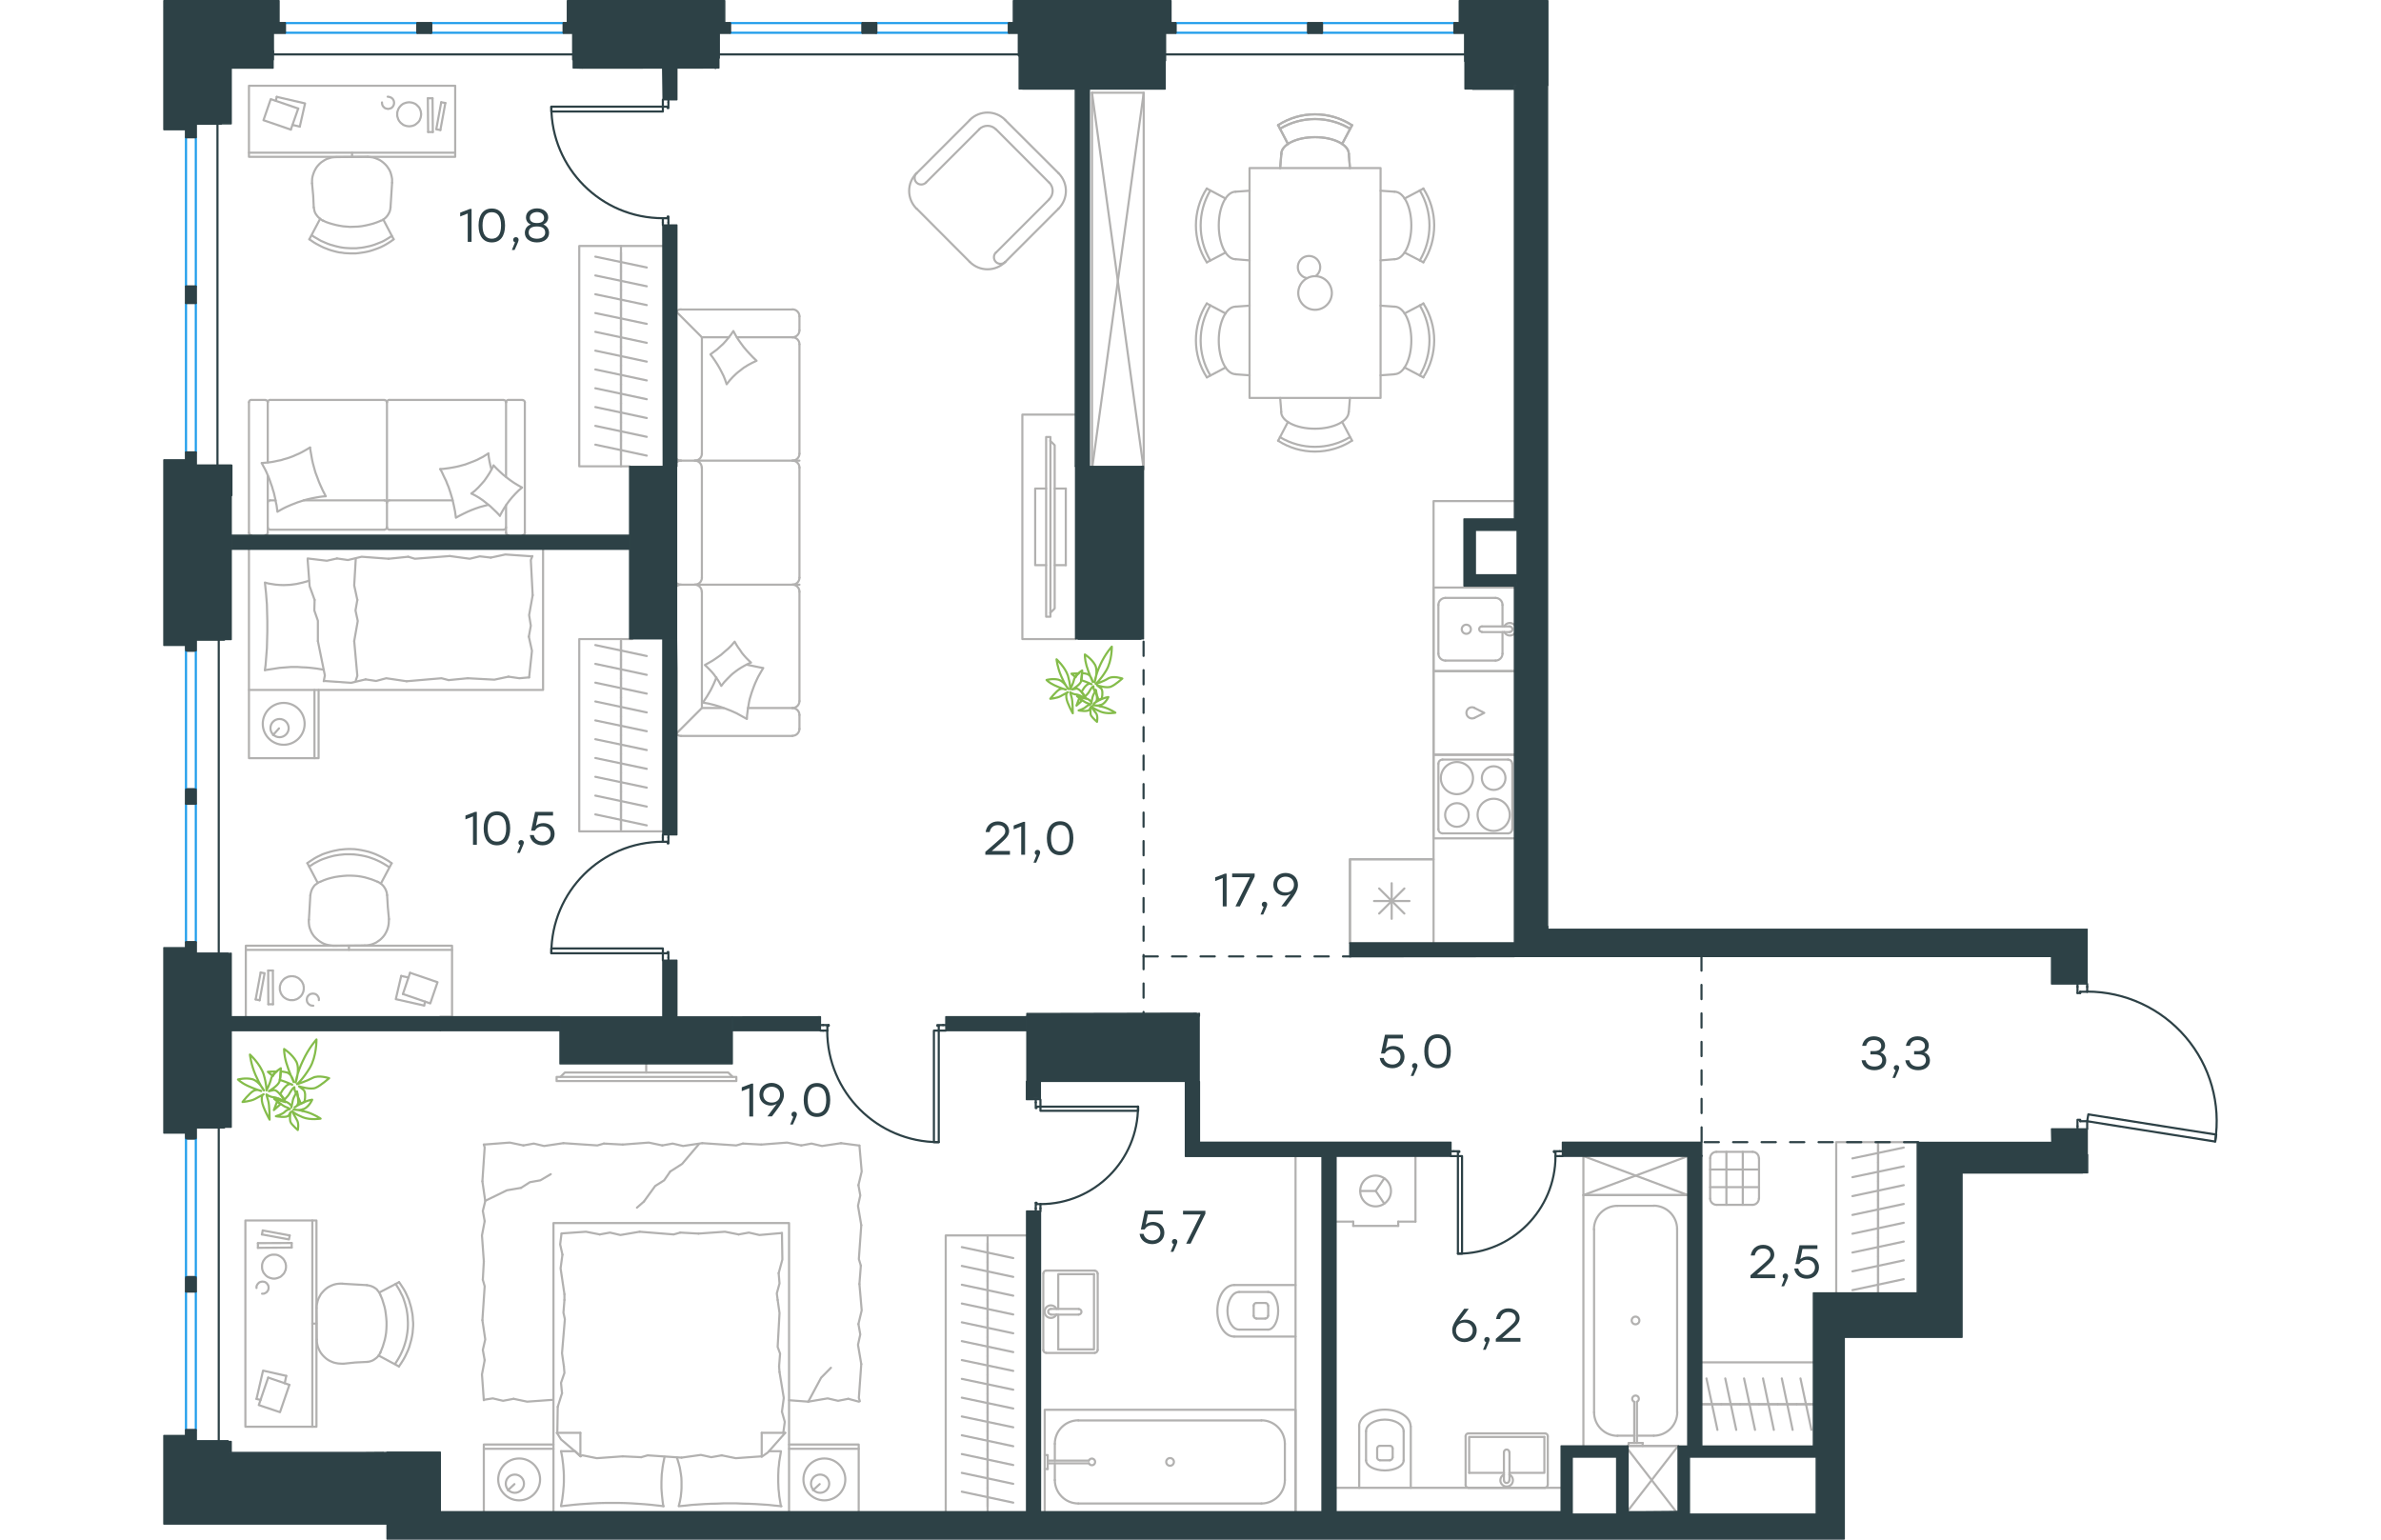 <?xml version="1.0" encoding="utf-8"?>
<!-- Generator: Adobe Illustrator 26.5.0, SVG Export Plug-In . SVG Version: 6.00 Build 0)  -->
<svg version="1.1" id="Слой_1" xmlns="http://www.w3.org/2000/svg" xmlns:xlink="http://www.w3.org/1999/xlink" x="0px" y="0px"
	 viewBox="0 0 1442.5 1081" style="enable-background:new 0 0 1442.5 1081;" xml:space="preserve" width="883" height="571">
<style type="text/css">
	.st0{fill:none;stroke:#2D4146;stroke-width:1.5;stroke-linecap:round;stroke-linejoin:round;stroke-miterlimit:22.926;}
	.st1{fill:none;stroke:#B2B1B0;stroke-width:1.5;stroke-linecap:round;stroke-linejoin:round;stroke-miterlimit:22.926;}
	.st2{fill:none;stroke:#1D9CEB;stroke-width:1.5;stroke-linecap:round;stroke-linejoin:round;stroke-miterlimit:22.926;}
	
		.st3{fill:none;stroke:#2D4146;stroke-width:1.5;stroke-linecap:round;stroke-linejoin:round;stroke-miterlimit:22.926;stroke-dasharray:10,10,0,0,0,0;}
	.st4{fill:#2D4146;}
	
		.st5{fill-rule:evenodd;clip-rule:evenodd;fill:#2D4146;stroke:#2D4146;stroke-linecap:round;stroke-linejoin:round;stroke-miterlimit:10;}
	.st6{fill:none;stroke:#84BC4A;stroke-width:1.5;stroke-linecap:round;stroke-linejoin:round;stroke-miterlimit:22.926;}
</style>
<line class="st0" x1="615.9" y1="848.4" x2="615.9" y2="850.4"/>
<polyline class="st0" points="615.9,772.1 615.9,774 615.9,777 "/>
<line class="st0" x1="615.9" y1="845.4" x2="615.9" y2="848.4"/>
<path class="st0" d="M615.9,845.4c37.8,0,68.5-30.7,68.5-68.5"/>
<line class="st0" x1="612.6" y1="848.4" x2="612.6" y2="844.5"/>
<line class="st0" x1="612.6" y1="774" x2="612.6" y2="772.1"/>
<line class="st0" x1="615.9" y1="777" x2="613.1" y2="777"/>
<polyline class="st0" points="612.6,774 612.6,778 613.1,778 613.1,777 "/>
<line class="st0" x1="613.1" y1="845.4" x2="613.1" y2="844.5"/>
<line class="st0" x1="612.6" y1="850.4" x2="612.6" y2="848.4"/>
<line class="st0" x1="615.9" y1="845.4" x2="613.1" y2="845.4"/>
<line class="st0" x1="613.1" y1="844.5" x2="612.6" y2="844.5"/>
<polygon class="st0" points="684.5,777 684.5,779.9 663,779.9 615.9,779.9 615.9,777 637.5,777 "/>
<line class="st0" x1="980.4" y1="811.7" x2="982.4" y2="811.7"/>
<polyline class="st0" points="904.1,811.7 906.1,811.7 909,811.7 "/>
<line class="st0" x1="977.5" y1="811.7" x2="980.4" y2="811.7"/>
<path class="st0" d="M909,880.2c37.8,0,68.5-30.7,68.5-68.5"/>
<line class="st0" x1="980.4" y1="808.3" x2="976.5" y2="808.3"/>
<line class="st0" x1="906.1" y1="808.3" x2="904.1" y2="808.3"/>
<line class="st0" x1="909" y1="811.7" x2="909" y2="808.8"/>
<polyline class="st0" points="906.1,808.3 910,808.3 910,808.8 909,808.8 "/>
<line class="st0" x1="977.5" y1="808.8" x2="976.5" y2="808.8"/>
<line class="st0" x1="982.4" y1="808.3" x2="980.4" y2="808.3"/>
<line class="st0" x1="977.5" y1="811.7" x2="977.5" y2="808.8"/>
<line class="st0" x1="976.5" y1="808.8" x2="976.5" y2="808.3"/>
<polygon class="st0" points="909,833.3 909,880.2 911.9,880.2 911.9,858.8 911.9,811.7 909,811.7 "/>
<line class="st0" x1="350.8" y1="156.1" x2="350.8" y2="158"/>
<polyline class="st0" points="350.8,70 350.8,71.9 350.8,74.9 "/>
<line class="st0" x1="350.8" y1="153.2" x2="350.8" y2="156.1"/>
<path class="st0" d="M272.5,74.9c0,43.2,35,78.3,78.3,78.3"/>
<line class="st0" x1="354.7" y1="156.1" x2="354.7" y2="152.2"/>
<line class="st0" x1="354.7" y1="71.9" x2="354.7" y2="70"/>
<line class="st0" x1="350.8" y1="74.9" x2="354.2" y2="74.9"/>
<polyline class="st0" points="354.7,71.9 354.7,75.9 354.2,75.9 354.2,74.9 "/>
<line class="st0" x1="354.2" y1="153.2" x2="354.2" y2="152.2"/>
<line class="st0" x1="354.7" y1="158" x2="354.7" y2="156.1"/>
<line class="st0" x1="350.8" y1="153.2" x2="354.2" y2="153.2"/>
<line class="st0" x1="354.2" y1="152.2" x2="354.7" y2="152.2"/>
<polygon class="st0" points="329.3,74.9 272.5,74.9 272.5,78.3 294,78.3 350.8,78.3 350.8,74.9 "/>
<line class="st0" x1="463.3" y1="723.6" x2="461.4" y2="723.6"/>
<polyline class="st0" points="549.4,723.6 547.5,723.6 544.5,723.6 "/>
<line class="st0" x1="466.3" y1="723.6" x2="463.3" y2="723.6"/>
<path class="st0" d="M466.2,723.6c0,43.2,35,78.3,78.3,78.3"/>
<line class="st0" x1="463.3" y1="719.7" x2="467.2" y2="719.7"/>
<line class="st0" x1="547.5" y1="719.7" x2="549.4" y2="719.7"/>
<line class="st0" x1="544.5" y1="723.6" x2="544.5" y2="720.2"/>
<polyline class="st0" points="547.5,719.7 543.5,719.7 543.5,720.2 544.5,720.2 "/>
<line class="st0" x1="466.3" y1="720.2" x2="467.2" y2="720.2"/>
<line class="st0" x1="461.4" y1="719.7" x2="463.3" y2="719.7"/>
<line class="st0" x1="466.3" y1="723.6" x2="466.3" y2="720.2"/>
<line class="st0" x1="467.2" y1="720.2" x2="467.2" y2="719.7"/>
<polygon class="st0" points="544.5,801.9 541.1,801.9 541.1,780.5 541.1,723.6 544.5,723.6 544.5,745.1 "/>
<line class="st0" x1="350.8" y1="588.1" x2="350.8" y2="586.1"/>
<polyline class="st0" points="350.8,674.2 350.8,672.2 350.8,669.3 "/>
<line class="st0" x1="350.8" y1="591" x2="350.8" y2="588.1"/>
<path class="st0" d="M350.8,591c-43.2,0-78.3,35-78.3,78.3"/>
<line class="st0" x1="354.7" y1="588.1" x2="354.7" y2="592"/>
<line class="st0" x1="354.7" y1="672.2" x2="354.7" y2="674.2"/>
<line class="st0" x1="350.8" y1="669.3" x2="354.2" y2="669.3"/>
<polyline class="st0" points="354.7,672.2 354.7,668.4 354.2,668.4 354.2,669.3 "/>
<line class="st0" x1="354.2" y1="591" x2="354.2" y2="592"/>
<line class="st0" x1="354.7" y1="586.1" x2="354.7" y2="588.1"/>
<line class="st0" x1="350.8" y1="591" x2="354.2" y2="591"/>
<line class="st0" x1="354.2" y1="592" x2="354.7" y2="592"/>
<polygon class="st0" points="272.5,669.3 272.5,665.9 294,665.9 350.8,665.9 350.8,669.3 329.3,669.3 "/>
<line class="st0" x1="1350.8" y1="692.8" x2="1350.8" y2="690.9"/>
<polyline class="st0" points="1350.8,792.6 1350.8,790.7 1350.8,787.2 "/>
<line class="st0" x1="1350.8" y1="696.3" x2="1350.8" y2="692.8"/>
<path class="st0" d="M1440.6,801.4c4.2-26.3-3.4-53.1-20.7-73.3c-17.3-20.2-42.6-31.9-69.2-31.9"/>
<line class="st0" x1="1344" y1="692.8" x2="1344" y2="697.2"/>
<line class="st0" x1="1344" y1="790.7" x2="1344" y2="792.6"/>
<line class="st0" x1="1350.8" y1="787.2" x2="1345.9" y2="787.2"/>
<polyline class="st0" points="1344,790.7 1344,786.2 1345.9,786.2 1345.9,787.2 "/>
<line class="st0" x1="1345.9" y1="696.3" x2="1345.9" y2="697.2"/>
<line class="st0" x1="1344" y1="690.9" x2="1344" y2="692.8"/>
<line class="st0" x1="1350.8" y1="696.3" x2="1345.9" y2="696.3"/>
<line class="st0" x1="1345.9" y1="697.2" x2="1344" y2="697.2"/>
<polygon class="st0" points="1372,790.6 1440.7,801.5 1441.4,796.6 1420.2,793.3 1351.6,782.4 1350.8,787.2 "/>
<line class="st1" x1="132.6" y1="107.2" x2="132.6" y2="110.1"/>
<polygon class="st1" points="172.7,71.8 173.6,71.9 174.4,72 175.2,72.2 176,72.5 176.7,72.8 177.4,73.2 178,73.7 178.6,74.3 
	179.2,74.9 179.7,75.5 180.1,76.2 180.4,77 180.7,77.7 180.9,78.5 181,79.4 181.1,80.2 181,81.1 180.9,81.9 180.7,82.7 180.4,83.5 
	180.1,84.3 179.7,85 179.2,85.6 178.6,86.2 178,86.7 177.4,87.2 176.7,87.7 176,88 175.2,88.3 174.4,88.5 173.6,88.6 172.7,88.7 
	171.8,88.6 171,88.5 170.2,88.3 169.4,88 168.6,87.7 168,87.2 167.3,86.7 166.7,86.2 166.2,85.6 165.7,85 165.3,84.3 164.9,83.5 
	164.7,82.7 164.4,81.9 164.3,81.1 164.3,80.2 164.3,79.4 164.4,78.5 164.7,77.7 164.9,77 165.3,76.2 165.7,75.5 166.2,74.9 
	166.7,74.3 167.3,73.7 168,73.2 168.6,72.8 169.4,72.5 170.2,72.2 171,72 171.8,71.9 "/>
<polyline class="st1" points="157.6,67.9 157.9,67.9 158.8,68.1 159.5,68.3 160.3,68.7 160.9,69.2 161.4,69.8 161.8,70.6 162,71.3 
	162.1,72.2 162,73.1 161.8,73.8 161.4,74.6 160.9,75.2 160.3,75.8 159.5,76.1 158.8,76.3 157.9,76.5 157,76.3 156.2,76.1 
	155.5,75.8 154.9,75.2 154.3,74.6 153.9,73.8 153.7,73.1 153.6,72.2 153.6,71.9 "/>
<polyline class="st1" points="195.2,71.8 191.7,90.8 194.6,91.3 "/>
<line class="st1" x1="94.8" y1="76.2" x2="89.6" y2="91"/>
<line class="st1" x1="194.6" y1="91.3" x2="198.1" y2="72.3"/>
<line class="st1" x1="186" y1="92.7" x2="189.3" y2="92.7"/>
<line class="st1" x1="198.1" y1="72.3" x2="195.2" y2="71.8"/>
<line class="st1" x1="189.3" y1="92.7" x2="189.1" y2="69"/>
<line class="st1" x1="95.9" y1="88.9" x2="90.8" y2="87.7"/>
<polyline class="st1" points="89.6,91 70.4,84.4 75.5,69.6 94.8,76.2 "/>
<line class="st1" x1="185.8" y1="69" x2="186" y2="92.7"/>
<polyline class="st1" points="79.7,68 99.6,72.6 95.9,88.9 "/>
<line class="st1" x1="189.1" y1="69" x2="185.8" y2="69"/>
<line class="st1" x1="79.1" y1="70.8" x2="79.7" y2="68"/>
<line class="st1" x1="205" y1="107.2" x2="60.2" y2="107.2"/>
<rect x="60.2" y="60.2" class="st1" width="144.8" height="49.9"/>
<polyline class="st1" points="159.6,145.5 159.4,147.1 159,148.6 158.3,150 157.5,151.3 156.6,152.4 156.1,152.9 155.5,153.4 
	154.9,153.9 154.2,154.3 153.6,154.7 152.8,154.9 "/>
<polyline class="st1" points="112.5,155 111.7,154.7 111.1,154.3 109.8,153.3 108.7,152.3 107.8,151.2 106.9,149.9 106.3,148.5 
	106,147.1 105.7,145.6 "/>
<polyline class="st1" points="104.5,128.7 104.5,127.1 104.6,125.3 104.9,123.7 105.4,122.1 106,120.5 106.7,119.1 107.5,117.7 
	108.5,116.4 109.6,115.2 110.8,114.1 112.1,113.2 113.5,112.3 114.9,111.6 116.5,111.1 118.1,110.6 119.7,110.4 121.5,110.3 "/>
<polyline class="st1" points="161.8,168 160.1,169.3 158.4,170.4 156.6,171.5 154.8,172.5 153,173.4 151.1,174.2 149.2,174.9 
	147.2,175.6 145.3,176.2 143.3,176.7 141.3,177.1 139.3,177.4 137.2,177.7 135.2,177.9 133.1,177.9 131.1,177.9 129.2,177.8 
	127.3,177.7 125.4,177.4 123.5,177.2 121.7,176.8 119.8,176.3 118,175.8 116.2,175.2 114.4,174.5 112.6,173.8 110.9,173 
	109.2,172.1 107.5,171.2 105.8,170.2 104.2,169.1 102.6,168 "/>
<polyline class="st1" points="152.5,155.1 150,156.1 147.4,157 144.7,157.7 142.1,158.3 139.4,158.8 136.7,159.1 134,159.2 
	131.2,159.3 128.8,159.1 126.3,158.9 123.9,158.5 121.4,158 119.1,157.4 116.7,156.7 114.4,155.9 112.2,154.9 "/>
<polyline class="st1" points="160.5,165.6 158.9,166.7 157.3,167.7 155.6,168.7 153.9,169.6 152.2,170.3 150.4,171 148.6,171.7 
	146.8,172.3 145,172.8 143.1,173.2 141.2,173.6 139.3,173.9 137.4,174.1 135.5,174.3 133.5,174.3 131.6,174.3 129.8,174.2 
	128,174.1 126.2,173.9 124.4,173.6 122.6,173.2 120.9,172.8 119.2,172.3 117.4,171.8 115.7,171.2 114,170.5 112.4,169.8 
	110.8,169.1 109.2,168.2 107.7,167.3 106.1,166.4 104.6,165.4 "/>
<polyline class="st1" points="143.6,110.1 145.4,110.3 147.1,110.5 148.8,111 150.3,111.6 151.9,112.3 153.3,113.2 154.6,114.2 
	155.8,115.3 157,116.6 157.9,117.9 158.8,119.3 159.5,120.8 160,122.4 160.4,124 160.7,125.7 160.7,127.4 160.7,128.3 "/>
<line class="st1" x1="102.6" y1="168" x2="110.2" y2="153.6"/>
<line class="st1" x1="161.8" y1="168" x2="154.5" y2="154.1"/>
<line class="st1" x1="160.7" y1="128.3" x2="159.6" y2="145.5"/>
<polyline class="st1" points="104.5,128.7 105.3,137.3 105.7,145.6 "/>
<line class="st1" x1="143.6" y1="110.1" x2="121.5" y2="110.3"/>
<line class="st1" x1="940.3" y1="459" x2="940.3" y2="443.8"/>
<path class="st1" d="M914.9,445c1.8,0,3.2-1.4,3.2-3.2c0-1.8-1.4-3.2-3.2-3.2c-1.8,0-3.2,1.4-3.2,3.2
	C911.7,443.5,913.1,445,914.9,445"/>
<path class="st1" d="M925.8,439.8c-1.1,0-1.9,0.9-1.9,1.9c0,1.1,0.9,1.9,1.9,1.9"/>
<line class="st1" x1="945.5" y1="443.8" x2="925.9" y2="443.8"/>
<path class="st1" d="M945.4,443.7c1.1,0,1.9-0.9,1.9-1.9c0-1.1-0.9-1.9-1.9-1.9"/>
<line class="st1" x1="945.5" y1="439.8" x2="925.9" y2="439.8"/>
<path class="st1" d="M941.5,443.7c0.7,1.4,2,2.3,3.4,2.5c1.5,0.2,3-0.4,3.9-1.5"/>
<path class="st1" d="M948.8,438.9c-1-1.1-2.5-1.7-3.9-1.5c-1.5,0.2-2.8,1.1-3.4,2.5"/>
<path class="st1" d="M935.4,463.8c2.7,0,4.9-2.2,4.9-4.9"/>
<path class="st1" d="M940.3,424.7c0-2.7-2.2-4.9-4.9-4.9"/>
<path class="st1" d="M895.3,458.9c0,2.7,2.2,4.9,4.9,4.9"/>
<path class="st1" d="M900.2,419.8c-2.7,0-4.9,2.2-4.9,4.9"/>
<line class="st1" x1="935.4" y1="463.8" x2="900.2" y2="463.8"/>
<line class="st1" x1="895.3" y1="459" x2="895.3" y2="424.7"/>
<line class="st1" x1="900.2" y1="419.8" x2="935.4" y2="419.8"/>
<line class="st1" x1="940.3" y1="424.7" x2="940.3" y2="439.8"/>
<polyline class="st1" points="948.7,471.2 891.9,471.2 891.9,412.5 948.6,412.5 "/>
<line class="st1" x1="871.4" y1="623.8" x2="853.7" y2="641.4"/>
<line class="st1" x1="853.7" y1="623.8" x2="871.4" y2="641.4"/>
<line class="st1" x1="875" y1="632.6" x2="850.1" y2="632.6"/>
<line class="st1" x1="862.5" y1="620.1" x2="862.5" y2="645.1"/>
<polyline class="st1" points="833.2,662 833.2,603.3 891.9,603.3 891.9,662 "/>
<path class="st1" d="M908.3,557.6c6.2,0,11.3-5,11.3-11.3c0-6.2-5-11.3-11.3-11.3c-6.2,0-11.3,5.1-11.3,11.3
	C897,552.5,902.1,557.6,908.3,557.6"/>
<path class="st1" d="M908.3,580.5c4.6,0,8.3-3.7,8.3-8.3c0-4.6-3.7-8.3-8.3-8.3c-4.6,0-8.3,3.7-8.3,8.3
	C900,576.7,903.7,580.5,908.3,580.5"/>
<path class="st1" d="M934.1,583.4c6.2,0,11.3-5.1,11.3-11.3c0-6.2-5.1-11.3-11.3-11.3c-6.2,0-11.3,5-11.3,11.3
	C922.9,578.3,927.9,583.4,934.1,583.4"/>
<path class="st1" d="M934.1,554.6c4.6,0,8.3-3.7,8.3-8.3c0-4.6-3.7-8.3-8.3-8.3c-4.6,0-8.3,3.7-8.3,8.3
	C925.8,550.9,929.5,554.6,934.1,554.6"/>
<path class="st1" d="M895.3,582.2c0,1.6,1.3,2.9,2.9,2.9"/>
<path class="st1" d="M898.2,533.3c-1.6,0-2.9,1.3-2.9,2.9"/>
<path class="st1" d="M944.2,585.1c1.6,0,2.9-1.3,2.9-2.9"/>
<path class="st1" d="M947.1,536.2c0-1.6-1.3-2.9-2.9-2.9"/>
<line class="st1" x1="895.3" y1="582.2" x2="895.3" y2="536.2"/>
<line class="st1" x1="944.2" y1="585.1" x2="898.2" y2="585.1"/>
<line class="st1" x1="947.2" y1="536.2" x2="947.2" y2="582.2"/>
<line class="st1" x1="898.2" y1="533.3" x2="944.2" y2="533.3"/>
<polyline class="st1" points="948.6,588.6 891.9,588.6 891.9,529.9 948.6,529.9 "/>
<line class="st1" x1="73.4" y1="333.9" x2="73.4" y2="374.2"/>
<line class="st1" x1="155.4" y1="351.3" x2="98.7" y2="351.3"/>
<line class="st1" x1="240.7" y1="354.7" x2="240.7" y2="374.2"/>
<polyline class="st1" points="236.4,362.1 237.9,359.3 239.5,356.6 241.2,354 243.1,351.4 245.1,349 247.3,346.6 249.5,344.4 
	251.9,342.3 "/>
<polyline class="st1" points="230.4,329.5 229.7,326.8 229.1,324 228.6,321.1 228.3,318.4 "/>
<polyline class="st1" points="216.4,346.5 219.3,348 222,349.6 224.6,351.4 227.1,353.4 229.6,355.4 231.9,357.6 234.2,359.8 
	236.4,362.1 "/>
<polyline class="st1" points="69.2,325.1 70.2,327.1 71.3,329.1 72.3,331.1 73.2,333.2 74.1,335.3 74.9,337.4 75.6,339.5 
	76.4,341.7 77,343.8 77.7,346 78.2,348.2 78.7,350.4 79.1,352.6 79.6,354.8 79.9,357.1 80.2,359.3 82.1,358.2 84.1,357.1 
	86.1,356.1 88.1,355.2 90.2,354.3 92.3,353.5 94.3,352.7 96.5,352 98.6,351.3 100.8,350.7 102.9,350.2 105.2,349.7 107.4,349.3 
	109.6,348.9 111.8,348.6 114.1,348.4 "/>
<polyline class="st1" points="228.3,318.4 226.3,319.6 224.4,320.8 222.4,321.8 220.5,322.8 218.4,323.7 216.3,324.5 214.2,325.3 
	212.1,326.1 209.9,326.7 207.7,327.3 205.5,327.8 203.4,328.2 201.1,328.6 198.9,328.9 196.6,329.2 194.4,329.3 "/>
<polyline class="st1" points="194.6,329.5 195.7,331.5 196.6,333.5 197.6,335.6 198.6,337.6 199.4,339.7 200.3,341.8 201.7,346 
	203,350.3 204,354.7 204.9,359.1 205.5,363.5 208.2,362 211,360.6 213.7,359.3 216.5,358.1 219.4,357 222.3,356 225.3,355.2 
	228.3,354.4 "/>
<polyline class="st1" points="103.1,314.2 101.2,315.3 99.3,316.4 97.3,317.5 95.3,318.5 93.2,319.4 91.2,320.3 89.1,321.1 
	87,321.8 84.8,322.4 82.6,323.1 80.4,323.5 78.2,324 76,324.4 73.7,324.7 71.4,324.9 69.2,325.1 "/>
<polyline class="st1" points="251.9,342.3 249.1,340.7 246.3,339 243.7,337.2 241.2,335.3 238.7,333.3 236.4,331.2 234.1,329 
	231.9,326.7 231.3,328.1 230.6,329.5 229,332.3 227.3,334.9 225.5,337.5 223.4,339.9 221.2,342.3 218.9,344.5 216.4,346.5 "/>
<polyline class="st1" points="114.1,348.4 113.1,346.4 112,344.3 111.1,342.3 110.2,340.3 109.3,338.2 108.5,336 107.7,333.9 
	106.9,331.8 106.3,329.7 105.7,327.5 105.1,325.3 104.6,323.1 104.2,320.9 103.8,318.6 103.4,316.4 103.1,314.2 "/>
<path class="st1" d="M158.7,351.3c-0.9,0-1.6,0.7-1.6,1.6"/>
<line class="st1" x1="158.7" y1="351.3" x2="203.2" y2="351.3"/>
<path class="st1" d="M75,351.3c-0.9,0-1.6,0.7-1.6,1.6"/>
<path class="st1" d="M157,352.9c0-0.9-0.7-1.6-1.6-1.6"/>
<line class="st1" x1="78.9" y1="351.3" x2="75.1" y2="351.3"/>
<path class="st1" d="M239.1,371.8c0.9,0,1.6-0.7,1.6-1.6"/>
<path class="st1" d="M240.7,282.5c0-0.9-0.7-1.6-1.6-1.6"/>
<path class="st1" d="M157.1,370.2c0,0.9,0.7,1.6,1.6,1.6"/>
<path class="st1" d="M158.7,280.8c-0.9,0-1.6,0.7-1.6,1.6"/>
<line class="st1" x1="158.7" y1="371.9" x2="239.1" y2="371.9"/>
<line class="st1" x1="239.1" y1="280.8" x2="158.7" y2="280.8"/>
<path class="st1" d="M73.4,370.2c0,0.9,0.7,1.6,1.6,1.6"/>
<path class="st1" d="M75,280.8c-0.9,0-1.6,0.7-1.6,1.6"/>
<path class="st1" d="M71.7,375.7c0.9,0,1.6-0.7,1.6-1.6"/>
<path class="st1" d="M155.4,371.8c0.9,0,1.6-0.7,1.6-1.6"/>
<path class="st1" d="M157,282.5c0-0.9-0.7-1.6-1.6-1.6"/>
<path class="st1" d="M253.9,282.5c0-0.9-0.7-1.6-1.6-1.6"/>
<path class="st1" d="M242.3,280.8c-0.9,0-1.6,0.7-1.6,1.6"/>
<path class="st1" d="M252.3,375.7c0.9,0,1.6-0.7,1.6-1.6"/>
<path class="st1" d="M240.7,374.1c0,0.9,0.7,1.6,1.6,1.6"/>
<path class="st1" d="M60.2,374.1c0,0.9,0.7,1.6,1.6,1.6"/>
<path class="st1" d="M73.4,282.5c0-0.9-0.7-1.6-1.6-1.6"/>
<path class="st1" d="M61.8,280.8c-0.9,0-1.6,0.7-1.6,1.6"/>
<line class="st1" x1="155.4" y1="371.9" x2="75.1" y2="371.9"/>
<line class="st1" x1="157.1" y1="282.5" x2="157.1" y2="370.2"/>
<line class="st1" x1="75.1" y1="280.8" x2="155.4" y2="280.8"/>
<line class="st1" x1="253.9" y1="374.2" x2="253.9" y2="282.5"/>
<line class="st1" x1="252.3" y1="280.8" x2="242.4" y2="280.8"/>
<line class="st1" x1="240.7" y1="282.5" x2="240.7" y2="334.8"/>
<line class="st1" x1="73.4" y1="324.6" x2="73.4" y2="282.5"/>
<line class="st1" x1="71.8" y1="280.8" x2="61.8" y2="280.8"/>
<line class="st1" x1="60.2" y1="282.5" x2="60.2" y2="374.2"/>
<line class="st1" x1="276.7" y1="1006" x2="277" y2="987.7"/>
<polyline class="st1" points="226.1,843.1 241.3,835.7 251.2,834 "/>
<polyline class="st1" points="251.2,834 257.5,830 264.8,828.7 272.1,824.4 "/>
<polyline class="st1" points="452.9,984.1 461.9,967.3 468.8,960.3 "/>
<polyline class="st1" points="376.2,803.2 364.3,817.2 356,822.5 "/>
<line class="st1" x1="337.5" y1="843.6" x2="332.6" y2="847.9"/>
<polyline class="st1" points="356,822.5 351.7,828.7 345.4,832.7 337.5,843.6 "/>
<line class="st1" x1="488.4" y1="984.1" x2="481" y2="982.1"/>
<line class="st1" x1="452.9" y1="984.1" x2="439.4" y2="983.1"/>
<polyline class="st1" points="481,982.1 473.8,983.5 466.5,981.8 452.9,984.1 "/>
<polyline class="st1" points="488.8,901.5 490.4,920 488.1,929.6 "/>
<polyline class="st1" points="490.1,957.7 488.4,981.5 489.1,983.8 "/>
<polyline class="st1" points="488.1,929.6 489.4,936.9 487.8,944.2 490.1,957.7 "/>
<polyline class="st1" points="488.8,804.3 490.4,822.5 488.1,832.1 "/>
<polyline class="st1" points="490.1,860.2 488.4,884 489.8,888.6 "/>
<polyline class="st1" points="488.1,832.1 489.4,839.3 487.8,846.6 490.1,860.2 "/>
<line class="st1" x1="489.8" y1="888.6" x2="488.8" y2="901.5"/>
<polyline class="st1" points="419.9,803.6 438,802.2 448,804.2 "/>
<polyline class="st1" points="448,804.2 455.2,802.9 462.5,804.6 476.1,802.6 "/>
<line class="st1" x1="475.7" y1="802.6" x2="488.8" y2="804.3"/>
<polyline class="st1" points="322.6,803.6 340.9,802.2 350.4,804.2 "/>
<polyline class="st1" points="378.5,802.6 402.3,804.2 407,802.9 "/>
<polyline class="st1" points="350.4,804.2 357.7,802.9 365,804.6 378.5,802.6 "/>
<line class="st1" x1="407" y1="802.9" x2="419.9" y2="803.6"/>
<polyline class="st1" points="225.1,803.6 243.3,802.2 252.9,804.2 "/>
<polyline class="st1" points="281,802.6 304.8,804.2 309.4,802.9 "/>
<polyline class="st1" points="252.9,804.2 260.2,802.9 267.4,804.6 281,802.6 "/>
<line class="st1" x1="309.4" y1="802.9" x2="322.6" y2="803.6"/>
<polyline class="st1" points="225.1,885.6 223.8,867.4 225.7,857.4 "/>
<polyline class="st1" points="224.1,829.4 225.7,805.6 225.1,803.6 "/>
<polyline class="st1" points="225.7,857.4 224.4,850.2 226.1,843.3 224.1,829.4 "/>
<polyline class="st1" points="225.1,983.1 223.8,965 225.7,955 "/>
<polyline class="st1" points="224.1,926.9 225.7,903.1 224.4,898.5 "/>
<polyline class="st1" points="225.7,955 224.4,947.8 226.1,940.4 224.1,926.9 "/>
<line class="st1" x1="224.4" y1="898.5" x2="225.1" y2="885.6"/>
<polyline class="st1" points="273.7,982.8 255.5,984.1 246,982.1 "/>
<polyline class="st1" points="246,982.1 238.6,983.5 231.4,981.8 225.1,982.8 "/>
<polyline class="st1" points="322.6,1022.5 304.4,1023.8 294.5,1021.8 292.9,1022.1 "/>
<polyline class="st1" points="420.2,1022.5 402,1023.8 392.1,1021.8 "/>
<polyline class="st1" points="363.9,1023.4 340.1,1021.8 335.6,1023.1 "/>
<polyline class="st1" points="392.1,1021.8 384.8,1023.1 377.5,1021.5 363.9,1023.4 "/>
<line class="st1" x1="335.6" y1="1023.1" x2="322.6" y2="1022.5"/>
<polyline class="st1" points="279.3,1018.9 279.8,1021.2 280.2,1023.6 280.5,1026 280.8,1028.4 281,1030.9 281.2,1033.3 
	281.3,1035.7 281.3,1038 281.3,1040.5 281.2,1042.9 281,1045.3 280.8,1047.7 280.5,1050.1 280.2,1052.5 279.8,1054.8 279.3,1057.2 
	"/>
<polyline class="st1" points="279.3,1057.5 283.8,1057 288.3,1056.5 292.7,1056.1 297.2,1055.8 301.7,1055.5 306.2,1055.3 
	310.8,1055.2 315.4,1055.2 319.8,1055.2 324.4,1055.3 328.8,1055.5 333.4,1055.8 337.9,1056.1 342.4,1056.5 346.9,1057 
	351.4,1057.5 "/>
<polyline class="st1" points="432.7,963.3 435.7,981.5 434.4,991.1 "/>
<polyline class="st1" points="434.4,991.1 436.4,998.3 435.4,1005.6 435.4,1006.3 "/>
<line class="st1" x1="432.4" y1="959.3" x2="432.7" y2="963.3"/>
<polyline class="st1" points="431.4,912.7 432.7,921.9 431.4,945.7 433.1,950.4 432.4,959.3 "/>
<polyline class="st1" points="434.4,865.7 434.7,884.3 432.1,893.9 "/>
<polyline class="st1" points="432.1,893.9 432.7,901.1 430.8,908.1 431.4,912.7 "/>
<polyline class="st1" points="281.7,908.7 279,890.5 280.3,880.9 "/>
<polyline class="st1" points="280.3,880.9 278.7,873.7 279.6,866.4 "/>
<line class="st1" x1="281.7" y1="912.7" x2="281.7" y2="908.7"/>
<polyline class="st1" points="281.3,959.3 280,950.1 282,926.2 281,921.6 281.7,912.7 "/>
<line class="st1" x1="277" y1="987.7" x2="280" y2="978.2"/>
<polyline class="st1" points="280,978.2 279.3,970.9 281.7,963.9 281.3,959.3 "/>
<polyline class="st1" points="351.1,1057.5 350.6,1053.8 350.2,1050.1 349.9,1046.5 349.8,1044.7 349.8,1043 349.8,1040.4 
	349.9,1037.8 350,1035.3 350.3,1032.8 350.6,1030.3 351,1027.8 351.5,1025.3 352,1022.8 "/>
<polyline class="st1" points="433.7,1057.5 433.3,1055.2 432.9,1052.8 432.5,1050.4 432.3,1048 432,1045.5 431.9,1043.1 
	431.8,1040.7 431.8,1038.3 431.8,1035.9 431.9,1033.4 432,1031 432.3,1028.6 432.5,1026.3 432.9,1023.9 433.3,1021.5 433.7,1019.2 
	"/>
<polyline class="st1" points="360.6,1023.2 361.4,1025.7 362.1,1028.1 362.7,1030.4 363.1,1032.8 363.5,1035.2 363.8,1037.6 
	363.9,1040.1 363.9,1042.7 363.9,1044.7 363.8,1046.7 363.6,1048.7 363.4,1050.7 362.8,1054 362.4,1055.6 362,1057.2 "/>
<polyline class="st1" points="362,1057.5 366.5,1057.1 370.9,1056.6 375.4,1056.3 379.9,1056 384.4,1055.8 388.9,1055.7 
	393.4,1055.5 398,1055.5 402.5,1055.5 407,1055.7 411.5,1055.8 416,1056 420.6,1056.3 425.1,1056.6 429.6,1057.1 434.1,1057.5 "/>
<polyline class="st1" points="375.8,866.1 394.4,864.8 404,866.7 "/>
<polyline class="st1" points="404,866.7 411.2,865.4 418.6,867.1 434.4,865.7 "/>
<polyline class="st1" points="279.6,866 296.8,864.8 306.5,866.7 "/>
<polyline class="st1" points="334.5,864.8 358.4,866.7 363,865.4 "/>
<polyline class="st1" points="306.5,866.7 313.7,865.4 321,867.1 334.5,864.8 "/>
<line class="st1" x1="363" y1="865.4" x2="375.8" y2="866.1"/>
<line class="st1" x1="436.7" y1="1006" x2="420.2" y2="1006"/>
<polyline class="st1" points="293.2,1022.5 279.3,1010.6 276.4,1006 "/>
<line class="st1" x1="420.2" y1="1022.5" x2="420.2" y2="1006"/>
<line class="st1" x1="279.3" y1="1018.9" x2="289" y2="1018.9"/>
<polyline class="st1" points="436.7,1006 424.5,1019.8 420.2,1022.8 "/>
<line class="st1" x1="276.4" y1="1006" x2="292.9" y2="1006"/>
<polyline class="st1" points="289.2,1018.9 292.9,1022.5 292.9,1006 "/>
<line class="st1" x1="425.4" y1="1018.9" x2="433.7" y2="1018.9"/>
<line class="st1" x1="246.6" y1="1042" x2="242" y2="1046.3"/>
<path class="st1" d="M240.5,1041.7c0,3.5,2.8,6.4,6.4,6.4c3.5,0,6.4-2.9,6.4-6.4c0-3.5-2.8-6.4-6.4-6.4
	C243.3,1035.3,240.5,1038.1,240.5,1041.7"/>
<path class="st1" d="M235.2,1038.7c0,8.1,6.6,14.7,14.7,14.7c8.1,0,14.7-6.6,14.7-14.7c0-8.1-6.6-14.7-14.7-14.7
	C241.8,1024,235.2,1030.6,235.2,1038.7"/>
<line class="st1" x1="460.9" y1="1042" x2="456.2" y2="1046.3"/>
<path class="st1" d="M454.8,1041.7c0,3.5,2.8,6.4,6.4,6.4c3.5,0,6.4-2.9,6.4-6.4c0-3.5-2.8-6.4-6.4-6.4
	C457.7,1035.3,454.8,1038.1,454.8,1041.7"/>
<path class="st1" d="M449.5,1038.7c0,8.1,6.6,14.7,14.7,14.7c8.1,0,14.7-6.6,14.7-14.7c0-8.1-6.6-14.7-14.7-14.7
	C456,1024,449.5,1030.6,449.5,1038.7"/>
<line class="st1" x1="274" y1="1017.2" x2="225.1" y2="1017.2"/>
<line class="st1" x1="488.3" y1="1017.2" x2="439.4" y2="1017.2"/>
<polyline class="st1" points="225.1,1061.2 225.1,1014.2 274,1014.2 "/>
<polyline class="st1" points="488.3,1061.2 488.3,1014.2 439.4,1014.2 "/>
<polyline class="st1" points="274,1061.2 274,858.7 439.4,858.7 439.4,1061.2 "/>
<polyline class="st1" points="833.2,662 833.2,603.3 891.9,603.3 891.9,351.8 948.6,351.8 "/>
<line class="st1" x1="578.8" y1="872.8" x2="578.8" y2="886.1"/>
<line class="st1" x1="596.8" y1="883.3" x2="560.7" y2="875.6"/>
<line class="st1" x1="578.8" y1="886.1" x2="578.8" y2="899.3"/>
<line class="st1" x1="596.8" y1="896.5" x2="560.7" y2="888.8"/>
<line class="st1" x1="578.8" y1="899.3" x2="578.8" y2="912.5"/>
<line class="st1" x1="596.8" y1="909.7" x2="560.7" y2="902"/>
<line class="st1" x1="578.8" y1="912.5" x2="578.8" y2="925.6"/>
<line class="st1" x1="596.8" y1="922.9" x2="560.7" y2="915.2"/>
<line class="st1" x1="578.8" y1="925.6" x2="578.8" y2="938.9"/>
<line class="st1" x1="596.8" y1="936.1" x2="560.7" y2="928.4"/>
<line class="st1" x1="578.8" y1="938.9" x2="578.8" y2="952.1"/>
<line class="st1" x1="596.8" y1="949.3" x2="560.7" y2="941.6"/>
<line class="st1" x1="578.8" y1="952.1" x2="578.8" y2="965.3"/>
<line class="st1" x1="596.8" y1="962.5" x2="560.7" y2="954.9"/>
<line class="st1" x1="578.8" y1="965.3" x2="578.8" y2="978.5"/>
<line class="st1" x1="596.8" y1="975.7" x2="560.7" y2="968.1"/>
<line class="st1" x1="578.8" y1="867.4" x2="578.8" y2="1061.2"/>
<line class="st1" x1="578.8" y1="978.5" x2="578.8" y2="991.7"/>
<line class="st1" x1="596.8" y1="988.9" x2="560.7" y2="981.3"/>
<line class="st1" x1="578.8" y1="991.7" x2="578.8" y2="1004.9"/>
<line class="st1" x1="596.8" y1="1002.1" x2="560.7" y2="994.5"/>
<line class="st1" x1="578.8" y1="1004.9" x2="578.8" y2="1018.1"/>
<line class="st1" x1="596.8" y1="1015.4" x2="560.7" y2="1007.7"/>
<line class="st1" x1="578.8" y1="1018.1" x2="578.8" y2="1031.4"/>
<line class="st1" x1="596.8" y1="1028.6" x2="560.7" y2="1020.9"/>
<line class="st1" x1="578.8" y1="1031.4" x2="578.8" y2="1044.6"/>
<line class="st1" x1="596.8" y1="1041.8" x2="560.7" y2="1034.1"/>
<line class="st1" x1="578.8" y1="1044.6" x2="578.8" y2="1057.8"/>
<line class="st1" x1="596.8" y1="1055" x2="560.7" y2="1047.3"/>
<polyline class="st1" points="549.4,1061.2 549.4,867.4 606.2,867.4 "/>
<line class="st1" x1="339.1" y1="753" x2="339.1" y2="747.1"/>
<polyline class="st1" points="399.8,756.1 396.7,753 282,753 278.9,756.1 "/>
<rect x="276.2" y="756.1" class="st1" width="126.2" height="2.9"/>
<line class="st1" x1="688.4" y1="329.3" x2="688.2" y2="327.9"/>
<line class="st1" x1="688.1" y1="327.4" x2="652.1" y2="65.1"/>
<polyline class="st1" points="652.1,65.1 688.4,65.1 652.4,327.4 "/>
<line class="st1" x1="688.4" y1="65.1" x2="688.4" y2="329.3"/>
<line class="st1" x1="652.1" y1="327.4" x2="652.1" y2="65.1"/>
<line class="st1" x1="321.4" y1="450.1" x2="321.4" y2="463.3"/>
<line class="st1" x1="339.5" y1="460.6" x2="303.4" y2="452.9"/>
<line class="st1" x1="321.4" y1="463.3" x2="321.4" y2="476.5"/>
<line class="st1" x1="339.5" y1="473.8" x2="303.4" y2="466.1"/>
<line class="st1" x1="321.4" y1="476.5" x2="321.4" y2="489.8"/>
<line class="st1" x1="339.5" y1="487" x2="303.4" y2="479.3"/>
<line class="st1" x1="321.4" y1="489.8" x2="321.4" y2="503"/>
<line class="st1" x1="339.5" y1="500.2" x2="303.4" y2="492.5"/>
<line class="st1" x1="321.4" y1="448.7" x2="321.4" y2="583.7"/>
<line class="st1" x1="321.4" y1="503" x2="321.4" y2="516.2"/>
<line class="st1" x1="339.5" y1="513.4" x2="303.4" y2="505.8"/>
<line class="st1" x1="321.4" y1="516.2" x2="321.4" y2="529.4"/>
<line class="st1" x1="339.5" y1="526.6" x2="303.4" y2="519"/>
<line class="st1" x1="321.4" y1="529.4" x2="321.4" y2="542.6"/>
<line class="st1" x1="339.5" y1="539.8" x2="303.4" y2="532.2"/>
<line class="st1" x1="321.4" y1="542.6" x2="321.4" y2="555.8"/>
<line class="st1" x1="339.5" y1="553" x2="303.4" y2="545.4"/>
<line class="st1" x1="321.4" y1="555.8" x2="321.4" y2="569"/>
<line class="st1" x1="339.5" y1="566.3" x2="303.4" y2="558.6"/>
<line class="st1" x1="321.4" y1="569" x2="321.4" y2="582.2"/>
<line class="st1" x1="339.5" y1="579.5" x2="303.4" y2="571.8"/>
<polyline class="st1" points="350.8,583.7 292.1,583.7 292.1,448.7 329.3,448.7 "/>
<line class="st1" x1="1204" y1="907.6" x2="1204" y2="895.3"/>
<line class="st1" x1="1222" y1="898.1" x2="1186" y2="905.8"/>
<line class="st1" x1="1204" y1="895.3" x2="1204" y2="882.1"/>
<line class="st1" x1="1222" y1="884.9" x2="1186" y2="892.6"/>
<line class="st1" x1="1204" y1="907.6" x2="1204" y2="801.9"/>
<line class="st1" x1="1204" y1="882.1" x2="1204" y2="869"/>
<line class="st1" x1="1222" y1="871.7" x2="1186" y2="879.4"/>
<line class="st1" x1="1204" y1="869" x2="1204" y2="855.8"/>
<line class="st1" x1="1222" y1="858.5" x2="1186" y2="866.2"/>
<line class="st1" x1="1204" y1="855.8" x2="1204" y2="842.5"/>
<line class="st1" x1="1222" y1="845.3" x2="1186" y2="853"/>
<line class="st1" x1="1204" y1="842.5" x2="1204" y2="829.3"/>
<line class="st1" x1="1222" y1="832.1" x2="1186" y2="839.8"/>
<line class="st1" x1="1204" y1="829.3" x2="1204" y2="816.1"/>
<line class="st1" x1="1222" y1="818.9" x2="1186" y2="826.5"/>
<line class="st1" x1="1204" y1="816.1" x2="1204" y2="802.9"/>
<line class="st1" x1="1222" y1="805.7" x2="1186" y2="813.3"/>
<polyline class="st1" points="1231.6,801.9 1174.6,801.9 1174.6,907.6 "/>
<path class="st1" d="M920.5,496.9c-1.6-0.7-3.6-0.3-4.7,1.2c-1.1,1.4-1.1,3.4,0,4.8c1.1,1.4,3,1.9,4.7,1.2"/>
<polyline class="st1" points="920.5,497 927.5,500.5 920.5,504.1 "/>
<polyline class="st1" points="948.7,471.2 891.9,471.2 891.9,529.9 948.6,529.9 "/>
<polyline class="st1" points="71.4,470.5 76.6,469.7 81.7,468.9 84.3,468.7 86.9,468.5 89.5,468.3 92,468.3 94.6,468.3 97.3,468.5 
	100.1,468.6 102.7,468.8 105.3,469.1 107.8,469.4 110.2,469.8 112.5,470.2 "/>
<polyline class="st1" points="102.4,407.7 100.2,408.4 98,409 95.8,409.5 93.6,410 91.4,410.3 89.1,410.6 86.8,410.7 84.6,410.8 
	81.8,410.7 79.1,410.5 76.5,410.1 74,409.7 71.4,409 72.2,416.6 72.8,424.3 72.9,428.2 73,432 73.1,435.9 73.1,439.8 73.1,443.6 
	73,447.4 72.8,455.1 72.2,462.8 71.9,466.7 71.4,470.5 "/>
<polyline class="st1" points="106.3,421.2 102.8,411.6 101.4,392.9 "/>
<polyline class="st1" points="112.7,478.3 113.5,474.2 108.6,450.1 "/>
<polyline class="st1" points="108.6,450.1 108.6,435.8 106.1,428.6 106.3,421.2 "/>
<polyline class="st1" points="101.4,392.1 114.9,393.7 122,392.1 "/>
<polyline class="st1" points="256.7,447 258.9,456.9 256.9,475.6 "/>
<polyline class="st1" points="259.2,390.4 258.1,393.2 259.4,417.9 "/>
<polyline class="st1" points="259.4,417.9 256.9,431.9 258.1,439.3 256.7,447 "/>
<polyline class="st1" points="242.4,475.1 232.5,477.2 213.8,476.2 "/>
<polyline class="st1" points="256.9,475.6 250.1,476.2 242.4,475.1 "/>
<polyline class="st1" points="142.1,477 131.9,479.4 113.2,478.1 "/>
<polyline class="st1" points="200.4,477.5 195.4,476.2 170.9,478.3 "/>
<polyline class="st1" points="170.9,478.3 156.6,476.2 149.5,478.1 142.1,477 "/>
<line class="st1" x1="213.8" y1="476.2" x2="200.4" y2="477.5"/>
<polyline class="st1" points="122,392.1 129.7,393.2 139.3,390.9 158.3,392.3 "/>
<polyline class="st1" points="230,391.5 240.2,389.3 258.9,390.6 "/>
<polyline class="st1" points="172,390.9 176.7,392.3 201.2,390.4 "/>
<polyline class="st1" points="201.2,390.4 215.2,392.3 222.3,390.6 230,391.5 "/>
<line class="st1" x1="158.3" y1="392.3" x2="172" y2="390.9"/>
<polyline class="st1" points="136.3,421.2 134.1,411 135.2,392.3 "/>
<polyline class="st1" points="135.2,477.8 136.3,474.5 134.1,450.1 "/>
<polyline class="st1" points="134.1,450.1 136.6,436 135,428.6 136.3,421.2 "/>
<line class="st1" x1="81.3" y1="511.4" x2="77.1" y2="516.1"/>
<path class="st1" d="M81.7,504.8c-3.5,0-6.4,2.8-6.4,6.4c0,3.5,2.8,6.4,6.4,6.4c3.5,0,6.4-2.9,6.4-6.4
	C88,507.6,85.2,504.8,81.7,504.8"/>
<polyline class="st1" points="266.7,385.6 266.7,484.4 60.2,484.4 60.2,385.6 "/>
<path class="st1" d="M84.6,493.5c-8.1,0-14.7,6.6-14.7,14.7c0,8.1,6.6,14.7,14.7,14.7c8.1,0,14.7-6.6,14.7-14.7
	C99.3,500,92.7,493.5,84.6,493.5"/>
<line class="st1" x1="106.2" y1="532.3" x2="106.2" y2="484.4"/>
<polyline class="st1" points="60.2,484.4 60.2,532.3 109.1,532.3 109.1,484.4 "/>
<line class="st1" x1="130.4" y1="666.9" x2="130.4" y2="664"/>
<polygon class="st1" points="90.3,702.2 89.5,702.2 88.6,702.1 87.8,701.8 87,701.6 86.3,701.2 85.6,700.8 84.9,700.3 84.3,699.8 
	83.8,699.2 83.3,698.5 82.9,697.9 82.5,697.1 82.3,696.3 82,695.5 81.9,694.7 81.9,693.8 81.9,692.9 82,692.1 82.3,691.3 
	82.5,690.5 82.9,689.8 83.3,689.1 83.8,688.5 84.3,687.9 84.9,687.3 85.6,686.8 86.3,686.4 87,686.1 87.8,685.7 88.6,685.6 
	89.5,685.4 90.3,685.4 91.2,685.4 92,685.6 92.8,685.7 93.6,686.1 94.3,686.4 95,686.8 95.6,687.3 96.2,687.9 96.8,688.5 
	97.3,689.1 97.7,689.8 98,690.5 98.4,691.3 98.5,692.1 98.7,692.9 98.7,693.8 98.7,694.7 98.5,695.5 98.4,696.3 98,697.1 
	97.7,697.9 97.3,698.5 96.8,699.2 96.2,699.8 95.6,700.3 95,700.8 94.3,701.2 93.6,701.6 92.8,701.8 92,702.1 91.2,702.2 "/>
<polyline class="st1" points="105.4,706.1 105.1,706.1 104.2,706 103.4,705.8 102.7,705.4 102.1,704.9 101.5,704.2 101.1,703.5 
	100.9,702.7 100.8,701.8 100.9,701 101.1,700.2 101.5,699.5 102.1,698.8 102.7,698.3 103.4,697.9 104.2,697.7 105.1,697.6 
	106,697.7 106.8,697.9 107.5,698.3 108.1,698.8 108.6,699.5 109,700.2 109.3,701 109.3,701.8 109.3,702.2 "/>
<polyline class="st1" points="67.7,702.3 71.2,683.3 68.4,682.8 "/>
<line class="st1" x1="168.3" y1="697.9" x2="173.3" y2="683"/>
<line class="st1" x1="68.4" y1="682.8" x2="64.9" y2="701.7"/>
<line class="st1" x1="77" y1="681.4" x2="73.7" y2="681.4"/>
<line class="st1" x1="64.9" y1="701.7" x2="67.7" y2="702.3"/>
<line class="st1" x1="73.7" y1="681.4" x2="73.8" y2="705.1"/>
<line class="st1" x1="167.1" y1="685.2" x2="172.2" y2="686.3"/>
<polyline class="st1" points="173.3,683 192.6,689.6 187.5,704.5 168.3,697.9 "/>
<line class="st1" x1="77.1" y1="705.1" x2="77" y2="681.4"/>
<polyline class="st1" points="183.2,706 163.3,701.5 167.1,685.2 "/>
<line class="st1" x1="73.8" y1="705.1" x2="77.1" y2="705.1"/>
<line class="st1" x1="183.9" y1="703.2" x2="183.2" y2="706"/>
<line class="st1" x1="58" y1="666.9" x2="202.8" y2="666.9"/>
<polyline class="st1" points="194.5,713.9 202.8,713.9 202.8,664 58,664 58,713.9 "/>
<polyline class="st1" points="103.3,628.6 103.6,627 104,625.5 104.6,624.1 105.4,622.8 106.3,621.6 106.9,621.1 107.5,620.7 
	108.1,620.2 108.7,619.8 109.4,619.4 110.2,619.1 "/>
<polyline class="st1" points="150.5,619.1 151.2,619.4 151.9,619.8 153.2,620.7 154.3,621.7 155.2,622.9 156,624.2 156.6,625.6 
	157,627 157.2,628.5 "/>
<polyline class="st1" points="158.5,645.3 158.4,647 158.3,648.7 158,650.4 157.6,651.9 157,653.5 156.3,654.9 155.5,656.3 
	154.5,657.6 153.4,658.8 152.2,659.9 150.9,660.8 149.6,661.7 148.1,662.4 146.6,663 145,663.4 143.4,663.7 141.6,663.8 
	141.5,663.8 "/>
<polyline class="st1" points="101.2,606 102.9,604.8 104.6,603.7 106.3,602.6 108.1,601.6 110,600.7 111.8,599.8 113.8,599.1 
	115.7,598.5 117.7,597.9 119.7,597.4 121.7,597 123.7,596.6 125.7,596.4 127.7,596.2 129.8,596.1 131.8,596.1 134.4,596.2 
	136.8,596.5 139.2,596.9 141.6,597.4 144.1,598 146.6,598.8 149,599.7 151.4,600.8 153.7,601.9 156,603.2 158.2,604.5 160.4,606.1 
	"/>
<polyline class="st1" points="110.5,619 113,617.9 115.6,617 118.2,616.3 120.9,615.7 123.6,615.3 126.3,615 129,614.8 131.7,614.8 
	134.2,614.9 136.7,615.1 139.2,615.5 141.6,616 144,616.7 146.3,617.4 148.6,618.3 150.8,619.2 "/>
<polyline class="st1" points="102.5,608.4 104.1,607.4 105.7,606.3 107.4,605.4 109.1,604.5 110.8,603.7 112.6,603 114.4,602.4 
	116.2,601.8 118,601.3 119.9,600.8 121.7,600.5 123.6,600.2 125.6,600 127.5,599.8 129.4,599.8 131.5,599.8 134,599.9 136.6,600.2 
	139.1,600.6 141.6,601.1 143.9,601.7 146,602.4 148.2,603.2 150.3,604.1 152.4,605.1 154.4,606.2 156.4,607.4 158.3,608.6 "/>
<polyline class="st1" points="119.4,664 117.6,663.8 115.9,663.5 114.2,663.1 112.6,662.5 111.1,661.7 109.7,660.8 108.4,659.8 
	107.2,658.7 106,657.5 105,656.1 104.2,654.8 103.5,653.2 102.9,651.7 102.5,650.1 102.3,648.4 102.2,646.7 102.3,645.7 "/>
<line class="st1" x1="160.4" y1="606.1" x2="152.8" y2="620.4"/>
<line class="st1" x1="101.2" y1="606" x2="108.5" y2="619.9"/>
<line class="st1" x1="102.3" y1="645.7" x2="103.3" y2="628.6"/>
<polyline class="st1" points="158.5,645.3 157.7,636.8 157.2,628.5 "/>
<line class="st1" x1="119.4" y1="664" x2="141.5" y2="663.8"/>
<line class="st1" x1="321.4" y1="177.4" x2="321.4" y2="190.6"/>
<line class="st1" x1="339.5" y1="187.8" x2="303.4" y2="180.2"/>
<line class="st1" x1="321.4" y1="190.6" x2="321.4" y2="203.8"/>
<line class="st1" x1="339.5" y1="201" x2="303.4" y2="193.4"/>
<line class="st1" x1="321.4" y1="203.8" x2="321.4" y2="217"/>
<line class="st1" x1="339.5" y1="214.2" x2="303.4" y2="206.6"/>
<line class="st1" x1="321.4" y1="217" x2="321.4" y2="230.2"/>
<line class="st1" x1="339.5" y1="227.4" x2="303.4" y2="219.8"/>
<line class="st1" x1="321.4" y1="230.2" x2="321.4" y2="243.4"/>
<line class="st1" x1="339.5" y1="240.7" x2="303.4" y2="233"/>
<line class="st1" x1="321.4" y1="172.7" x2="321.4" y2="327.4"/>
<line class="st1" x1="321.4" y1="243.4" x2="321.4" y2="256.7"/>
<line class="st1" x1="339.5" y1="253.9" x2="303.4" y2="246.2"/>
<line class="st1" x1="321.4" y1="256.7" x2="321.4" y2="269.9"/>
<line class="st1" x1="339.5" y1="267.1" x2="303.4" y2="259.4"/>
<line class="st1" x1="321.4" y1="269.9" x2="321.4" y2="283.1"/>
<line class="st1" x1="339.5" y1="280.3" x2="303.4" y2="272.6"/>
<line class="st1" x1="321.4" y1="283.1" x2="321.4" y2="296.3"/>
<line class="st1" x1="339.5" y1="293.5" x2="303.4" y2="285.8"/>
<line class="st1" x1="321.4" y1="296.3" x2="321.4" y2="309.5"/>
<line class="st1" x1="339.5" y1="306.7" x2="303.4" y2="299"/>
<line class="st1" x1="321.4" y1="309.5" x2="321.4" y2="322.7"/>
<line class="st1" x1="339.5" y1="319.9" x2="303.4" y2="312.2"/>
<polyline class="st1" points="327.5,327.4 292.1,327.4 292.1,172.7 350.8,172.7 "/>
<path class="st1" d="M1120.3,813.1c0-2.4-2-4.4-4.4-4.4"/>
<path class="st1" d="M1115.9,845.9c2.4,0,4.4-2,4.4-4.4"/>
<path class="st1" d="M1086.1,841.5c0,2.4,2,4.4,4.4,4.4"/>
<path class="st1" d="M1090.5,808.7c-2.4,0-4.4,2-4.4,4.4"/>
<line class="st1" x1="1086.1" y1="833.5" x2="1120.4" y2="833.5"/>
<line class="st1" x1="1086.1" y1="821.1" x2="1120.4" y2="821.1"/>
<line class="st1" x1="1097.5" y1="808.7" x2="1097.5" y2="845.9"/>
<line class="st1" x1="1109" y1="808.7" x2="1109" y2="845.9"/>
<line class="st1" x1="1090.5" y1="845.9" x2="1115.9" y2="845.9"/>
<line class="st1" x1="1120.4" y1="841.5" x2="1120.4" y2="813.2"/>
<line class="st1" x1="1115.9" y1="808.7" x2="1090.5" y2="808.7"/>
<line class="st1" x1="1086.1" y1="813.2" x2="1086.1" y2="841.5"/>
<line class="st1" x1="1080.2" y1="985.9" x2="1158.5" y2="985.9"/>
<line class="st1" x1="1080.7" y1="985.9" x2="1093.9" y2="985.9"/>
<line class="st1" x1="1091.2" y1="1003.9" x2="1083.5" y2="967.8"/>
<line class="st1" x1="1093.9" y1="985.9" x2="1107.2" y2="985.9"/>
<line class="st1" x1="1104.4" y1="1003.9" x2="1096.7" y2="967.8"/>
<line class="st1" x1="1107.2" y1="985.9" x2="1120.4" y2="985.9"/>
<line class="st1" x1="1117.6" y1="1003.9" x2="1109.9" y2="967.8"/>
<line class="st1" x1="1120.4" y1="985.9" x2="1133.6" y2="985.9"/>
<line class="st1" x1="1130.8" y1="1003.9" x2="1123.2" y2="967.8"/>
<line class="st1" x1="1133.6" y1="985.9" x2="1146.8" y2="985.9"/>
<line class="st1" x1="1144" y1="1003.9" x2="1136.4" y2="967.8"/>
<line class="st1" x1="1146.8" y1="985.9" x2="1158.5" y2="985.9"/>
<line class="st1" x1="1157.2" y1="1003.9" x2="1149.5" y2="967.8"/>
<line class="st1" x1="1158.5" y1="956.5" x2="1080.2" y2="956.5"/>
<line class="st1" x1="378.2" y1="236.8" x2="397.2" y2="236.8"/>
<polygon class="st1" points="416.6,253.3 415.1,254 413.6,254.7 412.1,255.5 410.6,256.3 409.2,257.2 407.7,258.1 406.4,259.1 
	405,260.2 403.7,261.2 402.4,262.3 400,264.6 397.7,267.1 395.6,269.8 394.6,266.9 393.5,264.1 392.2,261.5 390.8,258.8 
	389.3,256.2 387.7,253.7 386,251.2 384.2,248.8 386.5,247.1 388.8,245.4 391,243.4 393.1,241.5 395.1,239.3 396.9,237.1 
	398.7,234.8 400.3,232.4 401.9,235.4 403.6,238.2 405.5,240.9 407.5,243.6 409.7,246.2 411.9,248.6 414.2,251 "/>
<line class="st1" x1="378.2" y1="497.1" x2="393.4" y2="497.1"/>
<polyline class="st1" points="409.8,466.7 412.7,467.3 415.6,467.9 418.5,468.5 421.3,469 420.1,471 418.9,473.1 417.7,475.2 
	416.7,477.3 415.7,479.5 414.8,481.7 414,483.9 413.2,486.1 412.5,488.4 411.8,490.7 411.3,493 410.9,495.4 410.5,497.7 
	410.2,500.1 409.9,502.4 409.8,504.8 406.2,502.8 402.6,500.8 398.8,499.1 395,497.6 391,496.2 387,495 383,494 378.9,493.3 
	380.3,491.2 381.7,489.1 383,486.9 384.3,484.7 385.4,482.5 386.5,480.2 387.5,477.9 388.4,475.6 "/>
<polygon class="st1" points="412.7,465.2 411.1,465.9 409.6,466.6 408.1,467.4 406.7,468.2 405.2,469.1 403.8,470 402.4,471 
	401.1,472 399.8,473 398.6,474.1 396.2,476.5 393.9,478.9 391.8,481.6 390.7,479.5 389.5,477.5 388.1,475.6 386.8,473.7 
	385.3,471.9 383.7,470.2 382,468.5 380.3,466.9 383.2,465.3 386.1,463.6 388.9,461.7 391.6,459.8 394.1,457.6 396.7,455.4 
	399,453.1 401.2,450.5 402.4,452.6 403.6,454.5 405,456.4 406.3,458.4 407.8,460.2 409.3,461.9 411,463.6 "/>
<line class="st1" x1="378.2" y1="236.8" x2="360.6" y2="219.2"/>
<polyline class="st1" points="378.2,415.4 378.2,497.1 360.6,514.7 "/>
<line class="st1" x1="378.2" y1="328.3" x2="378.2" y2="405.6"/>
<line class="st1" x1="378.2" y1="236.8" x2="378.2" y2="318.5"/>
<path class="st1" d="M360.4,322.3c0.9,0.7,1.9,1.1,3.1,1.1"/>
<path class="st1" d="M363.5,323.4c-1.1,0-2.2,0.4-3,1.1"/>
<path class="st1" d="M360.4,409.4c0.9,0.7,2,1.1,3.1,1.1"/>
<path class="st1" d="M363.5,410.5c-1.1,0-2.2,0.4-3.1,1.1"/>
<path class="st1" d="M373.3,323.4c2.7,0,4.9-2.2,4.9-4.9"/>
<path class="st1" d="M378.1,328.3c0-2.7-2.2-4.9-4.9-4.9"/>
<path class="st1" d="M373.3,410.5c2.7,0,4.9-2.2,4.9-4.9"/>
<path class="st1" d="M378.1,415.4c0-2.7-2.2-4.9-4.9-4.9"/>
<line class="st1" x1="446.7" y1="318.5" x2="446.7" y2="241.8"/>
<line class="st1" x1="446.7" y1="405.6" x2="446.7" y2="328.3"/>
<line class="st1" x1="446.7" y1="492.2" x2="446.7" y2="415.4"/>
<path class="st1" d="M446.7,241.7c0-2.7-2.2-4.9-4.9-4.9"/>
<path class="st1" d="M441.8,323.4c2.7,0,4.9-2.2,4.9-4.9"/>
<path class="st1" d="M446.7,328.3c0-2.7-2.2-4.9-4.9-4.9"/>
<path class="st1" d="M441.8,410.5c2.7,0,4.9-2.2,4.9-4.9"/>
<path class="st1" d="M446.7,415.4c0-2.7-2.2-4.9-4.9-4.9"/>
<path class="st1" d="M441.8,497.1c2.7,0,4.9-2.2,4.9-4.9"/>
<path class="st1" d="M441.8,236.8c2.7,0,4.9-2.2,4.9-4.9"/>
<path class="st1" d="M446.7,222.1c0-2.7-2.2-4.9-4.9-4.9"/>
<path class="st1" d="M363.5,217.2c-1.1,0-2.2,0.4-3,1.1"/>
<path class="st1" d="M360.5,515.6c0.9,0.7,1.9,1.1,3,1.1"/>
<path class="st1" d="M446.7,502c0-2.7-2.2-4.9-4.9-4.9"/>
<path class="st1" d="M441.8,516.6c2.7,0,4.9-2.2,4.9-4.9"/>
<line class="st1" x1="363.5" y1="323.4" x2="446.7" y2="323.4"/>
<line class="st1" x1="363.5" y1="410.5" x2="446.7" y2="410.5"/>
<line class="st1" x1="363.5" y1="217.3" x2="441.8" y2="217.3"/>
<line class="st1" x1="446.7" y1="222.1" x2="446.7" y2="231.9"/>
<line class="st1" x1="441.8" y1="236.8" x2="402.8" y2="236.8"/>
<line class="st1" x1="363.5" y1="516.7" x2="441.8" y2="516.7"/>
<line class="st1" x1="446.7" y1="511.8" x2="446.7" y2="502"/>
<line class="st1" x1="441.8" y1="497.1" x2="410.5" y2="497.1"/>
<polyline class="st1" points="640.6,448.7 603.2,448.7 603.2,291.1 640.4,291.1 "/>
<line class="st1" x1="633.7" y1="343" x2="625.9" y2="343"/>
<line class="st1" x1="633.7" y1="396.8" x2="625.9" y2="396.8"/>
<polyline class="st1" points="622.8,430.3 625.9,427.2 625.9,312.6 622.8,309.5 "/>
<rect x="619.9" y="306.8" class="st1" width="3" height="126.2"/>
<polyline class="st1" points="619.9,396.8 612.2,396.8 612.2,343 619.9,343 "/>
<line class="st1" x1="633.7" y1="343" x2="633.7" y2="396.8"/>
<path class="st1" d="M528.9,121.6c-1.8,1.8-1.8,4.8,0,6.6c1.8,1.8,4.8,1.8,6.6,0"/>
<path class="st1" d="M584.6,177.3c-1.8,1.8-1.8,4.8,0,6.6c1.8,1.8,4.8,1.8,6.6,0"/>
<path class="st1" d="M628.6,146.5c6.9-6.9,6.9-18,0-24.9"/>
<path class="st1" d="M591.2,84.2c-6.9-6.9-18-6.9-24.9,0"/>
<path class="st1" d="M528.9,121.6c-6.9,6.9-6.9,18,0,24.9"/>
<path class="st1" d="M566.3,183.9c6.9,6.9,18,6.9,24.9,0"/>
<path class="st1" d="M584.6,90.8c-3.2-3.3-8.5-3.3-11.8,0"/>
<path class="st1" d="M622,139.9c3.3-3.2,3.3-8.5,0-11.8"/>
<line class="st1" x1="591.2" y1="84.3" x2="628.6" y2="121.6"/>
<line class="st1" x1="628.6" y1="146.5" x2="591.2" y2="183.9"/>
<line class="st1" x1="566.3" y1="183.9" x2="529" y2="146.5"/>
<line class="st1" x1="529" y1="121.6" x2="566.3" y2="84.3"/>
<line class="st1" x1="584.7" y1="90.8" x2="622" y2="128.2"/>
<line class="st1" x1="622" y1="140" x2="584.7" y2="177.3"/>
<line class="st1" x1="535.5" y1="128.2" x2="572.9" y2="90.8"/>
<path class="st1" d="M784,306.9c15.2,9.1,34.1,9.1,49.2,0"/>
<path class="st1" d="M782.7,309.4c15.8,10.2,36.1,10.2,51.9,0"/>
<line class="st1" x1="827.7" y1="296.2" x2="834.7" y2="309.4"/>
<line class="st1" x1="789.7" y1="296.2" x2="782.8" y2="309.4"/>
<line class="st1" x1="785" y1="289.2" x2="784.2" y2="279.4"/>
<line class="st1" x1="832.4" y1="289.2" x2="833.2" y2="279.4"/>
<path class="st1" d="M784.9,289.2c0,6.5,10.6,11.8,23.7,11.8c13.1,0,23.7-5.3,23.7-11.8"/>
<path class="st1" d="M833.3,90.4c-15.2-9.1-34.1-9.1-49.2,0"/>
<path class="st1" d="M834.6,87.9c-15.8-10.2-36.1-10.2-51.9,0"/>
<line class="st1" x1="827.7" y1="101.1" x2="834.7" y2="87.9"/>
<line class="st1" x1="789.7" y1="101.1" x2="782.8" y2="87.9"/>
<line class="st1" x1="785" y1="108.1" x2="784.2" y2="118"/>
<line class="st1" x1="832.4" y1="108.1" x2="833.2" y2="118"/>
<path class="st1" d="M832.4,108.1c0-6.5-10.6-11.8-23.7-11.8c-13.1,0-23.7,5.3-23.7,11.8"/>
<path class="st1" d="M735.2,133.7c-9.1,15.2-9.1,34.1,0,49.2"/>
<path class="st1" d="M732.7,132.3c-10.2,15.8-10.2,36.1,0,51.9"/>
<line class="st1" x1="745.9" y1="177.3" x2="732.7" y2="184.2"/>
<line class="st1" x1="745.9" y1="139.4" x2="732.7" y2="132.4"/>
<line class="st1" x1="752.9" y1="134.6" x2="762.7" y2="133.9"/>
<line class="st1" x1="752.9" y1="182" x2="762.7" y2="182.8"/>
<path class="st1" d="M752.9,134.6c-6.5,0-11.8,10.6-11.8,23.7c0,13.1,5.3,23.7,11.8,23.7"/>
<path class="st1" d="M882.2,182.9c9.1-15.2,9.1-34.1,0-49.2"/>
<path class="st1" d="M884.7,184.2c10.2-15.8,10.2-36.1,0-51.9"/>
<line class="st1" x1="871.5" y1="177.3" x2="884.8" y2="184.2"/>
<line class="st1" x1="871.5" y1="139.4" x2="884.8" y2="132.4"/>
<line class="st1" x1="864.5" y1="134.6" x2="854.7" y2="133.9"/>
<line class="st1" x1="864.5" y1="182" x2="854.7" y2="182.8"/>
<path class="st1" d="M864.5,182c6.5,0,11.8-10.6,11.8-23.7c0-13.1-5.3-23.7-11.8-23.7"/>
<path class="st1" d="M735.2,214.4c-9.1,15.2-9.1,34.1,0,49.2"/>
<path class="st1" d="M732.7,213c-10.2,15.8-10.2,36.1,0,51.9"/>
<line class="st1" x1="745.9" y1="258" x2="732.7" y2="265"/>
<line class="st1" x1="745.9" y1="220.1" x2="732.7" y2="213.1"/>
<line class="st1" x1="752.9" y1="215.3" x2="762.7" y2="214.6"/>
<line class="st1" x1="752.9" y1="262.8" x2="762.7" y2="263.5"/>
<path class="st1" d="M752.9,215.3c-6.5,0-11.8,10.6-11.8,23.7c0,13.1,5.3,23.7,11.8,23.7"/>
<path class="st1" d="M882.2,263.6c9.1-15.2,9.1-34.1,0-49.2"/>
<path class="st1" d="M884.7,264.9c10.2-15.8,10.2-36.1,0-51.9"/>
<line class="st1" x1="871.5" y1="258" x2="884.8" y2="265"/>
<line class="st1" x1="871.5" y1="220.1" x2="884.8" y2="213.1"/>
<line class="st1" x1="864.5" y1="215.3" x2="854.7" y2="214.6"/>
<line class="st1" x1="864.5" y1="262.8" x2="854.7" y2="263.5"/>
<path class="st1" d="M864.5,262.7c6.5,0,11.8-10.6,11.8-23.7c0-13.1-5.3-23.7-11.8-23.7"/>
<path class="st1" d="M833.3,90.4c-15.2-9.1-34.1-9.1-49.2,0"/>
<path class="st1" d="M834.6,87.9c-15.8-10.2-36.1-10.2-51.9,0"/>
<line class="st1" x1="827.7" y1="101.1" x2="834.7" y2="87.9"/>
<line class="st1" x1="789.7" y1="101.1" x2="782.8" y2="87.9"/>
<line class="st1" x1="785" y1="108.1" x2="784.2" y2="118"/>
<line class="st1" x1="832.4" y1="108.1" x2="833.2" y2="118"/>
<path class="st1" d="M832.4,108.1c0-6.5-10.6-11.8-23.7-11.8c-13.1,0-23.7,5.3-23.7,11.8"/>
<path class="st1" d="M809.1,193.9c3-2.2,4.1-6.2,2.5-9.6c-1.5-3.4-5.3-5.2-8.9-4.4c-3.6,0.8-6.2,4.1-6.1,7.9
	c0.1,3.7,2.8,6.9,6.5,7.5"/>
<path class="st1" d="M808.7,193.9c-6.5,0-11.8,5.3-11.8,11.8c0,6.5,5.3,11.8,11.8,11.8c6.5,0,11.8-5.3,11.8-11.8
	C820.4,199.1,815.2,193.9,808.7,193.9"/>
<rect x="762.7" y="118" class="st1" width="92" height="161.4"/>
<line class="st1" x1="1021" y1="1008" x2="1032.8" y2="1008"/>
<path class="st1" d="M1034.7,984.2c1-0.5,1.5-1.5,1.3-2.6c-0.2-1.1-1.2-1.8-2.3-1.8c-1.1,0-2,0.8-2.3,1.8c-0.2,1.1,0.3,2.1,1.3,2.6"
	/>
<line class="st1" x1="1032.8" y1="1013.1" x2="1032.8" y2="984.2"/>
<line class="st1" x1="1034.7" y1="1013.1" x2="1034.7" y2="984.2"/>
<line class="st1" x1="1038.7" y1="1013.1" x2="1038.7" y2="1015.2"/>
<polyline class="st1" points="1038.7,1013.1 1028.8,1013.1 1028.8,1015.2 "/>
<path class="st1" d="M1033.7,929.8c1.5,0,2.7-1.2,2.7-2.7c0-1.5-1.2-2.7-2.7-2.7c-1.5,0-2.7,1.2-2.7,2.7
	C1031,928.6,1032.2,929.8,1033.7,929.8"/>
<path class="st1" d="M1004.6,991.6c0,9.1,7.4,16.5,16.5,16.5"/>
<path class="st1" d="M1046.5,1008c9.1,0,16.5-7.4,16.5-16.5"/>
<path class="st1" d="M1021,846.6c-9.1,0-16.5,7.4-16.5,16.5"/>
<path class="st1" d="M1062.9,863c0-9.1-7.4-16.5-16.5-16.5"/>
<line class="st1" x1="1046.5" y1="1008" x2="1034.7" y2="1008"/>
<line class="st1" x1="1004.6" y1="991.6" x2="1004.6" y2="863.1"/>
<line class="st1" x1="1021" y1="846.6" x2="1046.5" y2="846.6"/>
<line class="st1" x1="1062.9" y1="863.1" x2="1062.9" y2="991.6"/>
<line class="st1" x1="1063.6" y1="1015.2" x2="1028.4" y2="1015.2"/>
<polyline class="st1" points="997.1,1015.2 997.1,839.1 1070.5,839.1 "/>
<line class="st1" x1="867.1" y1="857.7" x2="867.1" y2="860.7"/>
<line class="st1" x1="835.5" y1="857.7" x2="835.5" y2="860.7"/>
<line class="st1" x1="879.2" y1="857.7" x2="867.1" y2="857.7"/>
<line class="st1" x1="823.4" y1="857.7" x2="835.5" y2="857.7"/>
<polyline class="st1" points="857.3,827.3 851.3,836.2 857.3,845.1 "/>
<line class="st1" x1="851.3" y1="836.2" x2="840.5" y2="836.2"/>
<path class="st1" d="M862,836.2c0-6-4.8-10.8-10.8-10.8c-6,0-10.8,4.8-10.8,10.8c0,6,4.8,10.8,10.8,10.8
	C857.2,847,862,842.1,862,836.2"/>
<line class="st1" x1="879.2" y1="811.7" x2="879.2" y2="857.7"/>
<line class="st1" x1="867.1" y1="860.7" x2="835.5" y2="860.7"/>
<path class="st1" d="M854.2,1015.1c-1.1,0-1.9,0.9-1.9,1.9"/>
<path class="st1" d="M863.2,1017c0-1.1-0.9-1.9-1.9-1.9"/>
<path class="st1" d="M852.3,1023.3c0,1.1,0.9,1.9,1.9,1.9"/>
<path class="st1" d="M861.2,1025.2c1.1,0,1.9-0.9,1.9-1.9"/>
<line class="st1" x1="852.3" y1="1023.3" x2="852.3" y2="1017.1"/>
<line class="st1" x1="854.2" y1="1015.1" x2="861.3" y2="1015.1"/>
<line class="st1" x1="863.2" y1="1017.1" x2="863.2" y2="1023.3"/>
<line class="st1" x1="861.3" y1="1025.3" x2="854.2" y2="1025.3"/>
<path class="st1" d="M844.5,1025.3c0,3.9,5.9,7.1,13.2,7.1c7.3,0,13.2-3.2,13.2-7.1"/>
<line class="st1" x1="844.5" y1="1004.9" x2="844.5" y2="1025.3"/>
<path class="st1" d="M870.9,1004.9c0-4.5-5.9-8.2-13.2-8.2c-7.3,0-13.2,3.7-13.2,8.2"/>
<line class="st1" x1="870.9" y1="1004.9" x2="870.9" y2="1025.3"/>
<path class="st1" d="M875.8,1001.5c0-6.5-8.1-11.8-18.1-11.8c-10,0-18.1,5.3-18.1,11.8"/>
<line class="st1" x1="839.7" y1="1001.5" x2="839.7" y2="1044.6"/>
<line class="st1" x1="875.9" y1="1001.5" x2="875.9" y2="1044.6"/>
<line class="st1" x1="823.4" y1="1044.6" x2="981.4" y2="1044.6"/>
<line class="st1" x1="941.3" y1="1034.1" x2="916.9" y2="1034.1"/>
<polyline class="st1" points="945.2,1034.1 969.7,1034.1 969.7,1008.9 "/>
<polyline class="st1" points="969.7,1008.9 916.9,1008.9 916.9,1034.1 "/>
<path class="st1" d="M916.3,1006.4c-1.1,0-1.9,0.9-1.9,1.9"/>
<path class="st1" d="M972.1,1008.3c0-1.1-0.9-1.9-1.9-1.9"/>
<path class="st1" d="M914.4,1042.6c0,1.1,0.9,1.9,1.9,1.9"/>
<path class="st1" d="M970.1,1044.5c1.1,0,1.9-0.9,1.9-1.9"/>
<path class="st1" d="M945.1,1019.6c0-1.1-0.9-1.9-1.9-1.9c-1.1,0-1.9,0.9-1.9,1.9"/>
<line class="st1" x1="941.3" y1="1039.3" x2="941.3" y2="1019.7"/>
<path class="st1" d="M941.3,1039.3c0,1.1,0.9,1.9,1.9,1.9c1.1,0,1.9-0.9,1.9-1.9"/>
<line class="st1" x1="945.2" y1="1039.3" x2="945.2" y2="1019.7"/>
<path class="st1" d="M941.3,1035.3c-1.9,0.9-2.8,3-2.4,5c0.5,2,2.3,3.4,4.3,3.4c2.1,0,3.9-1.4,4.3-3.4c0.5-2-0.5-4.1-2.4-5"/>
<line class="st1" x1="914.4" y1="1042.6" x2="914.4" y2="1008.4"/>
<line class="st1" x1="916.4" y1="1006.4" x2="970.2" y2="1006.4"/>
<line class="st1" x1="972.1" y1="1008.4" x2="972.1" y2="1042.6"/>
<line class="st1" x1="970.2" y1="1044.6" x2="916.4" y2="1044.6"/>
<path class="st1" d="M767.5,914.8c-1.1,0-1.9,0.9-1.9,1.9"/>
<path class="st1" d="M765.6,923.8c0,1.1,0.9,1.9,1.9,1.9"/>
<path class="st1" d="M775.7,916.7c0-1.1-0.9-1.9-1.9-1.9"/>
<path class="st1" d="M773.8,925.7c1.1,0,1.9-0.9,1.9-1.9"/>
<line class="st1" x1="773.8" y1="914.8" x2="767.5" y2="914.8"/>
<line class="st1" x1="765.6" y1="916.7" x2="765.6" y2="923.8"/>
<line class="st1" x1="767.5" y1="925.8" x2="773.8" y2="925.8"/>
<line class="st1" x1="775.8" y1="923.8" x2="775.8" y2="916.7"/>
<path class="st1" d="M775.7,933.5c3.9,0,7.1-5.9,7.1-13.2c0-7.3-3.2-13.2-7.1-13.2"/>
<line class="st1" x1="755.4" y1="907.1" x2="775.8" y2="907.1"/>
<path class="st1" d="M755.4,907.1c-4.5,0-8.2,5.9-8.2,13.2c0,7.3,3.7,13.2,8.2,13.2"/>
<line class="st1" x1="755.4" y1="933.5" x2="775.8" y2="933.5"/>
<path class="st1" d="M751.9,902.2c-6.5,0-11.8,8.1-11.8,18.1c0,10,5.3,18.1,11.8,18.1"/>
<line class="st1" x1="752" y1="902.2" x2="795" y2="902.2"/>
<line class="st1" x1="752" y1="938.4" x2="795" y2="938.4"/>
<line class="st1" x1="795" y1="811.7" x2="795" y2="1061.2"/>
<line class="st1" x1="628.4" y1="923" x2="628.4" y2="947.4"/>
<polyline class="st1" points="628.4,919 628.4,894.6 653.5,894.6 "/>
<polyline class="st1" points="653.5,894.6 653.5,947.4 628.4,947.4 "/>
<path class="st1" d="M654.1,949.8c1.1,0,1.9-0.9,1.9-1.9"/>
<path class="st1" d="M656,894.1c0-1.1-0.9-1.9-1.9-1.9"/>
<path class="st1" d="M617.9,947.9c0,1.1,0.9,1.9,1.9,1.9"/>
<path class="st1" d="M619.9,892.1c-1.1,0-1.9,0.9-1.9,1.9"/>
<path class="st1" d="M642.8,922.9c1.1,0,1.9-0.9,1.9-1.9c0-1.1-0.9-1.9-1.9-1.9"/>
<line class="st1" x1="623.2" y1="923" x2="642.8" y2="923"/>
<path class="st1" d="M623.2,919c-1.1,0-1.9,0.9-1.9,1.9c0,1.1,0.9,1.9,1.9,1.9"/>
<line class="st1" x1="623.2" y1="919" x2="642.8" y2="919"/>
<path class="st1" d="M627.2,919c-0.9-1.9-3-2.8-5-2.4c-2,0.5-3.4,2.3-3.4,4.3c0,2.1,1.4,3.9,3.4,4.3c2,0.5,4.1-0.5,5-2.4"/>
<line class="st1" x1="619.9" y1="949.9" x2="654.1" y2="949.9"/>
<line class="st1" x1="656.1" y1="947.9" x2="656.1" y2="894.1"/>
<line class="st1" x1="654.1" y1="892.1" x2="619.9" y2="892.1"/>
<line class="st1" x1="617.9" y1="894.1" x2="617.9" y2="947.9"/>
<line class="st1" x1="626" y1="1013.7" x2="626" y2="1025.5"/>
<path class="st1" d="M649.9,1027.4c0.5,1,1.5,1.5,2.6,1.3c1.1-0.2,1.8-1.2,1.8-2.3c0-1.1-0.7-2-1.8-2.3c-1.1-0.2-2.1,0.3-2.6,1.3"/>
<line class="st1" x1="621" y1="1025.5" x2="649.9" y2="1025.5"/>
<line class="st1" x1="621" y1="1027.4" x2="649.9" y2="1027.4"/>
<line class="st1" x1="621" y1="1031.4" x2="618.9" y2="1031.4"/>
<polyline class="st1" points="621,1031.4 621,1021.6 618.9,1021.6 "/>
<path class="st1" d="M704.2,1026.4c0,1.5,1.2,2.7,2.7,2.7c1.5,0,2.7-1.2,2.7-2.7c0-1.5-1.2-2.7-2.7-2.7
	C705.4,1023.7,704.2,1024.9,704.2,1026.4"/>
<path class="st1" d="M642.5,997.2c-9.1,0-16.5,7.4-16.5,16.5"/>
<path class="st1" d="M626,1039.1c0,9.1,7.4,16.5,16.5,16.5"/>
<path class="st1" d="M787.5,1013.7c0-9.1-7.4-16.5-16.5-16.5"/>
<path class="st1" d="M771,1055.6c9.1,0,16.5-7.4,16.5-16.5"/>
<line class="st1" x1="626" y1="1039.2" x2="626" y2="1027.4"/>
<line class="st1" x1="642.5" y1="997.3" x2="771.1" y2="997.3"/>
<line class="st1" x1="787.5" y1="1013.7" x2="787.5" y2="1039.2"/>
<line class="st1" x1="771.1" y1="1055.6" x2="642.5" y2="1055.6"/>
<polyline class="st1" points="618.9,1061.2 618.9,989.8 795,989.8 795,1061.2 "/>
<line class="st1" x1="1028.4" y1="1060.6" x2="1063.6" y2="1015.2"/>
<line class="st1" x1="1062.1" y1="1061.2" x2="1028.4" y2="1017.7"/>
<line class="st1" x1="1028.4" y1="1015.2" x2="1063.6" y2="1015.2"/>
<line class="st1" x1="997.1" y1="839.1" x2="1070.5" y2="811.7"/>
<polygon class="st1" points="997.1,811.7 997.1,839.1 1070.5,839.1 "/>
<line class="st2" x1="710.8" y1="16.2" x2="803.8" y2="16.2"/>
<line class="st2" x1="711" y1="23" x2="803.8" y2="23"/>
<line class="st0" x1="700.7" y1="38.2" x2="916.3" y2="38.2"/>
<rect x="701" y="16.2" class="st0" width="9.8" height="6.9"/>
<line class="st2" x1="813.1" y1="16.2" x2="906.5" y2="16.2"/>
<line class="st2" x1="813.1" y1="23" x2="906.3" y2="23"/>
<rect x="803.8" y="16.2" class="st0" width="9.8" height="6.9"/>
<rect x="906.5" y="16.2" class="st0" width="9.8" height="6.9"/>
<rect x="698.6" y="19.5" class="st0" width="4.7" height="23.1"/>
<rect x="914.1" y="9.1" class="st0" width="12.5" height="33.8"/>
<rect x="698.6" y="19.5" class="st0" width="4.7" height="23.1"/>
<line class="st2" x1="398" y1="16.2" x2="490.9" y2="16.2"/>
<line class="st2" x1="398.2" y1="23" x2="490.9" y2="23"/>
<line class="st0" x1="387.8" y1="38.2" x2="603.5" y2="38.2"/>
<rect x="388.2" y="16.2" class="st0" width="9.8" height="6.9"/>
<line class="st2" x1="500.3" y1="16.2" x2="593.7" y2="16.2"/>
<line class="st2" x1="500.3" y1="23" x2="593.5" y2="23"/>
<rect x="490.9" y="16.2" class="st0" width="9.8" height="6.9"/>
<rect x="593.7" y="16.2" class="st0" width="9.8" height="6.9"/>
<line class="st2" x1="85.5" y1="16.2" x2="178.4" y2="16.2"/>
<line class="st2" x1="85.7" y1="23" x2="178.4" y2="23"/>
<line class="st0" x1="75.3" y1="38.2" x2="290.9" y2="38.2"/>
<rect x="75.7" y="16.2" class="st0" width="9.8" height="6.9"/>
<line class="st2" x1="187.7" y1="16.2" x2="281.1" y2="16.2"/>
<line class="st2" x1="187.7" y1="23" x2="280.9" y2="23"/>
<rect x="178.4" y="16.2" class="st0" width="9.8" height="6.9"/>
<rect x="281.1" y="16.2" class="st0" width="9.8" height="6.9"/>
<rect x="600.7" y="21.1" class="st0" width="7.2" height="17.9"/>
<rect x="382.9" y="22.7" class="st0" width="7.2" height="17.9"/>
<rect x="287.8" y="21.5" class="st0" width="7.2" height="20.3"/>
<rect x="69.8" y="21.5" class="st0" width="7.2" height="20.3"/>
<line class="st2" x1="16" y1="317.6" x2="16" y2="212.8"/>
<line class="st2" x1="22.9" y1="317.6" x2="22.9" y2="212.8"/>
<line class="st0" x1="38.1" y1="329.3" x2="38.1" y2="84.7"/>
<rect x="16" y="317.6" class="st0" width="6.9" height="11.7"/>
<line class="st2" x1="16" y1="201.1" x2="16" y2="96.3"/>
<line class="st2" x1="22.9" y1="201.1" x2="22.9" y2="96.6"/>
<rect x="16" y="84.7" class="st0" width="6.9" height="11.7"/>
<rect x="16" y="201.1" class="st0" width="6.9" height="11.7"/>
<rect x="20.4" y="69.4" class="st0" width="20.2" height="17.5"/>
<rect x="13.5" y="326.8" class="st0" width="34.4" height="20.9"/>
<line class="st2" x1="16" y1="661.5" x2="16" y2="564.3"/>
<line class="st2" x1="22.9" y1="661.3" x2="22.9" y2="564.3"/>
<rect x="16" y="661.5" class="st0" width="6.9" height="10.2"/>
<rect x="16" y="554.1" class="st0" width="6.9" height="10.2"/>
<rect x="16" y="446.7" class="st0" width="6.9" height="10.2"/>
<line class="st2" x1="16" y1="456.9" x2="16" y2="554.1"/>
<line class="st2" x1="22.9" y1="457.1" x2="22.9" y2="554.1"/>
<line class="st0" x1="39" y1="438.2" x2="39" y2="682.8"/>
<rect x="16" y="435.3" class="st0" width="26.8" height="13.8"/>
<rect x="19.8" y="669.5" class="st0" width="25.6" height="12"/>
<line class="st2" x1="16" y1="1004" x2="16" y2="906.8"/>
<line class="st2" x1="22.9" y1="1003.8" x2="22.9" y2="906.8"/>
<rect x="16" y="1004" class="st0" width="6.9" height="10.2"/>
<rect x="16" y="896.6" class="st0" width="6.9" height="10.2"/>
<rect x="16" y="789.2" class="st0" width="6.9" height="10.2"/>
<line class="st2" x1="16" y1="799.4" x2="16" y2="896.6"/>
<line class="st2" x1="22.9" y1="799.6" x2="22.9" y2="896.6"/>
<line class="st0" x1="39" y1="780.6" x2="39" y2="1025.2"/>
<rect x="10.8" y="772.4" class="st0" width="32" height="19.2"/>
<rect x="19.6" y="1012" class="st0" width="25.8" height="15.9"/>
<rect x="10.8" y="770" class="st0" width="32" height="19.2"/>
<rect x="19.6" y="1012" class="st0" width="25.8" height="13.5"/>
<line class="st3" x1="1232.2" y1="801.9" x2="1079.9" y2="801.9"/>
<line class="st3" x1="688.3" y1="671.5" x2="833.7" y2="671.5"/>
<line class="st3" x1="1080" y1="671.5" x2="1080.1" y2="811.6"/>
<line class="st3" x1="688.3" y1="450.5" x2="688.3" y2="711.2"/>
<g>
	<path class="st4" d="M1209.7,744.6c0,4.2-3.4,6.8-8.3,6.8c-4.5,0-8.3-2.2-9-7h2.8c0.7,3.1,3.2,4.4,6.2,4.4c3.4,0,5.5-1.7,5.5-4.4
		c0-2.3-1.4-4.1-5.1-4.1h-3.2V738h2.4c3.5,0,5.2-1.3,5.2-3.6c0-2.6-2.1-4.2-5.1-4.2c-2.8,0-4.7,1-5.5,4.1h-2.8
		c0.9-4.7,4.2-6.7,8.3-6.7c4.4,0,7.8,2.6,7.8,6.4c0,2.2-1.2,4.1-3.3,4.9C1208.2,739.7,1209.7,741.8,1209.7,744.6z"/>
	<path class="st4" d="M1216,756.8h-1.9l2.2-5.4c-0.8-0.2-1.3-0.9-1.3-1.7c0-1.1,0.8-1.9,1.9-1.9c0.8,0,1.9,0.4,1.9,1.9
		C1218.8,750.2,1218.7,751,1216,756.8z"/>
	<path class="st4" d="M1240.4,744.6c0,4.2-3.4,6.8-8.3,6.8c-4.5,0-8.3-2.2-9-7h2.8c0.7,3.1,3.2,4.4,6.2,4.4c3.4,0,5.5-1.7,5.5-4.4
		c0-2.3-1.4-4.1-5.1-4.1h-3.2V738h2.4c3.5,0,5.2-1.3,5.2-3.6c0-2.6-2.1-4.2-5.1-4.2c-2.8,0-4.7,1-5.5,4.1h-2.8
		c0.9-4.7,4.2-6.7,8.3-6.7c4.4,0,7.8,2.6,7.8,6.4c0,2.2-1.2,4.1-3.3,4.9C1238.9,739.7,1240.4,741.8,1240.4,744.6z"/>
</g>
<g>
	<path class="st4" d="M746.6,613.3v23.1h-2.7v-19.9l-5.3,2.1V616l6.8-2.6H746.6z"/>
	<path class="st4" d="M766.3,613.3v2.1l-10.4,21h-3.1l10.2-20.5h-12.5v-2.6H766.3z"/>
	<path class="st4" d="M772.3,642.1h-1.9l2.2-5.4c-0.8-0.2-1.3-0.9-1.3-1.7c0-1.1,0.8-1.9,1.9-1.9c0.8,0,1.9,0.4,1.9,1.9
		C775.1,635.6,775,636.3,772.3,642.1z"/>
	<path class="st4" d="M796.7,621.3c0,4-2.4,7.2-8.4,15.1H785l6.6-8.8c-1.2,0.7-2.6,1.2-4.3,1.2c-4.1,0-7.9-2.7-7.9-7.7
		c0-5,3.8-8.2,8.6-8.2C792.8,612.9,796.7,616,796.7,621.3z M793.9,621.1c0-3.5-2.6-5.6-5.9-5.6c-3.3,0-5.9,2.2-5.9,5.6
		c0,3.5,2.6,5.5,5.8,5.5C791.4,626.7,793.9,624.6,793.9,621.1z"/>
</g>
<g>
	<path class="st4" d="M922.2,934.1c0,5-3.8,8.2-8.6,8.2c-4.7,0-8.6-3.1-8.6-8.3c0-4,2.4-7.2,8.4-15.1h3.2l-6.6,8.8
		c1.2-0.7,2.6-1.2,4.3-1.2C918.4,926.4,922.2,929.2,922.2,934.1z M919.4,934.1c0-3.5-2.6-5.5-5.9-5.5c-3.4,0-5.9,2.1-5.9,5.6
		s2.6,5.6,5.8,5.6C916.8,939.7,919.4,937.5,919.4,934.1z"/>
	<path class="st4" d="M928.5,947.7h-1.9l2.2-5.4c-0.8-0.2-1.3-0.9-1.3-1.7c0-1.1,0.8-1.9,1.9-1.9c0.8,0,1.9,0.4,1.9,1.9
		C931.2,941.1,931.1,941.8,928.5,947.7z"/>
	<path class="st4" d="M952.9,942h-17.3v-2l6.7-5.8c5.6-4.9,7.3-6.3,7.3-8.7c0-2.5-2-4.3-5.2-4.3c-3.3,0-5.1,1.9-5.8,4.9h-2.8
		c0.7-4.6,4-7.5,8.7-7.5c4.7,0,7.8,3,7.8,6.8c0,3.4-2.4,5.5-7.8,10.2l-4.4,3.8h12.8V942z"/>
</g>
<g>
	<path class="st4" d="M594.5,600.1h-17.3v-2l6.7-5.8c5.6-4.9,7.3-6.3,7.3-8.7c0-2.5-2-4.3-5.2-4.3c-3.3,0-5.1,1.9-5.8,4.9h-2.8
		c0.7-4.6,4-7.5,8.7-7.5c4.7,0,7.8,3,7.8,6.8c0,3.4-2.4,5.5-7.8,10.2l-4.4,3.8h12.8V600.1z"/>
	<path class="st4" d="M605.1,577v23.1h-2.7v-19.9l-5.3,2.1v-2.7l6.8-2.6H605.1z"/>
	<path class="st4" d="M612.9,605.7h-1.9l2.2-5.4c-0.8-0.2-1.3-0.9-1.3-1.7c0-1.1,0.8-1.9,1.9-1.9c0.8,0,1.9,0.4,1.9,1.9
		C615.6,599.2,615.5,599.9,612.9,605.7z"/>
	<path class="st4" d="M639,588.5c0,7.6-3.4,11.9-9.3,11.9c-5.8,0-9.3-4.3-9.3-11.9s3.5-11.9,9.3-11.9C635.6,576.6,639,581,639,588.5
		z M636.3,588.5c0-6.6-2.6-9.3-6.5-9.3s-6.5,2.7-6.5,9.3s2.6,9.3,6.5,9.3S636.3,595.1,636.3,588.5z"/>
</g>
<g>
	<path class="st4" d="M1131.7,897.4h-17.3v-2l6.7-5.8c5.6-4.9,7.3-6.3,7.3-8.7c0-2.5-2-4.3-5.2-4.3c-3.3,0-5.1,1.9-5.8,4.9h-2.8
		c0.7-4.6,4-7.5,8.7-7.5c4.7,0,7.8,3,7.8,6.8c0,3.4-2.4,5.5-7.8,10.2l-4.4,3.8h12.8V897.4z"/>
	<path class="st4" d="M1138,903.1h-1.9l2.2-5.4c-0.8-0.2-1.3-0.9-1.3-1.7c0-1.1,0.8-1.9,1.9-1.9c0.8,0,1.9,0.4,1.9,1.9
		C1140.8,896.6,1140.7,897.3,1138,903.1z"/>
	<path class="st4" d="M1162.5,889.8c0,4.7-3.7,8-8.4,8c-4.4,0-8.3-2.4-9-7.2h2.8c0.7,3,3.1,4.6,6.2,4.6c3.3,0,5.6-2.3,5.6-5.4
		c0-3.2-2.4-5.3-5.6-5.3c-2.6,0-4.4,1.2-5.5,3h-2.6l2.8-13.2h12.6v2.6h-10.5l-1.5,7.2c1.3-1.2,3-1.9,5.3-1.9
		C1159,882.2,1162.5,885.1,1162.5,889.8z"/>
</g>
<g>
	<path class="st4" d="M871.5,742c0,4.7-3.7,8-8.4,8c-4.4,0-8.3-2.4-9-7.2h2.8c0.7,3,3.1,4.6,6.2,4.6c3.3,0,5.6-2.3,5.6-5.4
		c0-3.2-2.4-5.3-5.6-5.3c-2.6,0-4.4,1.2-5.5,3H855l2.8-13.2h12.6v2.6h-10.5l-1.5,7.2c1.3-1.2,3-1.9,5.3-1.9
		C868,734.4,871.5,737.3,871.5,742z"/>
	<path class="st4" d="M877.8,755.4h-1.9l2.2-5.4c-0.8-0.2-1.3-0.9-1.3-1.7c0-1.1,0.8-1.9,1.9-1.9c0.8,0,1.9,0.4,1.9,1.9
		C880.6,748.8,880.5,749.6,877.8,755.4z"/>
	<path class="st4" d="M904,738.1c0,7.6-3.4,11.9-9.3,11.9c-5.8,0-9.3-4.3-9.3-11.9s3.5-11.9,9.3-11.9
		C900.6,726.2,904,730.6,904,738.1z M901.2,738.1c0-6.6-2.6-9.3-6.5-9.3s-6.5,2.7-6.5,9.3s2.6,9.3,6.5,9.3S901.2,744.8,901.2,738.1z
		"/>
</g>
<g>
	<path class="st4" d="M702.9,865.5c0,4.7-3.7,8-8.4,8c-4.4,0-8.3-2.4-9-7.2h2.8c0.7,3,3.1,4.6,6.2,4.6c3.3,0,5.6-2.3,5.6-5.4
		c0-3.2-2.4-5.3-5.6-5.3c-2.6,0-4.4,1.2-5.5,3h-2.6l2.8-13.2h12.6v2.6h-10.5l-1.5,7.2c1.3-1.2,3-1.9,5.3-1.9
		C699.4,858,702.9,860.9,702.9,865.5z"/>
	<path class="st4" d="M709.2,878.9h-1.9l2.2-5.4c-0.8-0.2-1.3-0.9-1.3-1.7c0-1.1,0.8-1.9,1.9-1.9c0.8,0,1.9,0.4,1.9,1.9
		C712,872.3,711.9,873.1,709.2,878.9z"/>
	<path class="st4" d="M731.7,850.1v2.1l-10.4,21h-3.1l10.2-20.5H716v-2.6H731.7z"/>
</g>
<g>
	<path class="st4" d="M414.2,760.8v23.1h-2.7V764l-5.3,2.1v-2.7l6.8-2.6H414.2z"/>
	<path class="st4" d="M435.8,768.7c0,4-2.4,7.2-8.4,15.1h-3.2l6.6-8.8c-1.2,0.7-2.6,1.2-4.3,1.2c-4.1,0-7.9-2.7-7.9-7.7
		c0-5,3.8-8.2,8.6-8.2C431.9,760.4,435.8,763.5,435.8,768.7z M433.1,768.6c0-3.5-2.6-5.6-5.9-5.6c-3.3,0-5.9,2.2-5.9,5.6
		c0,3.5,2.6,5.5,5.8,5.5C430.6,774.2,433.1,772,433.1,768.6z"/>
	<path class="st4" d="M442.1,789.5h-1.9l2.2-5.4c-0.8-0.2-1.3-0.9-1.3-1.7c0-1.1,0.8-1.9,1.9-1.9c0.8,0,1.9,0.4,1.9,1.9
		C444.9,783,444.8,783.7,442.1,789.5z"/>
	<path class="st4" d="M468.3,772.3c0,7.6-3.4,11.9-9.3,11.9c-5.8,0-9.3-4.3-9.3-11.9s3.5-11.9,9.3-11.9
		C464.9,760.4,468.3,764.8,468.3,772.3z M465.5,772.3c0-6.6-2.6-9.3-6.5-9.3s-6.5,2.7-6.5,9.3s2.6,9.3,6.5,9.3
		S465.5,778.9,465.5,772.3z"/>
</g>
<g>
	<path class="st4" d="M220.2,570v23.1h-2.7v-19.9l-5.3,2.1v-2.7l6.8-2.6H220.2z"/>
	<path class="st4" d="M243.6,581.6c0,7.6-3.4,11.9-9.3,11.9c-5.8,0-9.3-4.3-9.3-11.9s3.5-11.9,9.3-11.9
		C240.2,569.7,243.6,574,243.6,581.6z M240.8,581.6c0-6.6-2.6-9.3-6.5-9.3s-6.5,2.7-6.5,9.3s2.6,9.3,6.5,9.3
		S240.8,588.2,240.8,581.6z"/>
	<path class="st4" d="M250.4,598.8h-1.9l2.2-5.4c-0.8-0.2-1.3-0.9-1.3-1.7c0-1.1,0.8-1.9,1.9-1.9c0.8,0,1.9,0.4,1.9,1.9
		C253.1,592.3,253,593,250.4,598.8z"/>
	<path class="st4" d="M274.8,585.5c0,4.7-3.7,8-8.4,8c-4.4,0-8.3-2.4-9-7.2h2.8c0.7,3,3.1,4.6,6.2,4.6c3.3,0,5.6-2.3,5.6-5.4
		c0-3.2-2.4-5.3-5.6-5.3c-2.6,0-4.4,1.2-5.5,3h-2.6l2.8-13.2h12.6v2.6h-10.5l-1.5,7.2c1.3-1.2,3-1.9,5.3-1.9
		C271.3,577.9,274.8,580.8,274.8,585.5z"/>
</g>
<g>
	<path class="st4" d="M216.5,146.7v23.1h-2.7v-19.9l-5.3,2.1v-2.7l6.8-2.6H216.5z"/>
	<path class="st4" d="M240,158.3c0,7.6-3.4,11.9-9.3,11.9c-5.8,0-9.3-4.3-9.3-11.9s3.5-11.9,9.3-11.9
		C236.5,146.4,240,150.7,240,158.3z M237.2,158.3c0-6.6-2.6-9.3-6.5-9.3s-6.5,2.7-6.5,9.3s2.6,9.3,6.5,9.3S237.2,164.9,237.2,158.3z
		"/>
	<path class="st4" d="M246.7,175.5h-1.9l2.2-5.4c-0.8-0.2-1.3-0.9-1.3-1.7c0-1.1,0.8-1.9,1.9-1.9c0.8,0,1.9,0.4,1.9,1.9
		C249.5,169,249.4,169.7,246.7,175.5z"/>
	<path class="st4" d="M270.9,163.5c0,4.2-3.7,6.7-8.5,6.7c-4.8,0-8.5-2.5-8.5-6.7c0-2.8,1.5-5,4.2-5.9c-2.2-0.8-3.4-2.7-3.4-5
		c0-3.9,3.4-6.3,7.8-6.3c4.3,0,7.8,2.5,7.8,6.3c0,2.2-1.2,4.1-3.4,5C269.4,158.6,270.9,160.8,270.9,163.5z M268.2,163.3
		c0-2.9-2-4.3-5.8-4.3c-3.8,0-5.8,1.4-5.8,4.3c0,2.7,2.4,4.3,5.8,4.3C265.7,167.6,268.2,166.1,268.2,163.3z M257.4,153
		c0,2.1,1.4,3.6,5,3.6c3.6,0,5-1.5,5-3.6c0-2.5-2-4.1-5-4.1C259.4,149,257.4,150.5,257.4,153z"/>
</g>
<line class="st1" x1="104.7" y1="929.3" x2="107.6" y2="929.3"/>
<polygon class="st1" points="69.4,889.3 69.4,888.4 69.5,887.6 69.7,886.8 70,886 70.3,885.3 70.8,884.6 71.3,883.9 71.8,883.3 
	72.4,882.8 73.1,882.3 73.7,881.9 74.5,881.5 75.3,881.2 76.1,881 76.9,880.9 77.8,880.9 78.6,880.9 79.5,881 80.3,881.2 81,881.5 
	81.8,881.9 82.5,882.3 83.1,882.8 83.7,883.3 84.3,883.9 84.8,884.6 85.2,885.3 85.5,886 85.9,886.8 86,887.6 86.2,888.4 
	86.2,889.3 86.2,890.1 86,891 85.9,891.8 85.5,892.5 85.2,893.3 84.8,894 84.3,894.6 83.7,895.2 83.1,895.8 82.5,896.3 81.8,896.7 
	81,897 80.3,897.3 79.5,897.5 78.6,897.7 77.8,897.7 76.9,897.7 76.1,897.5 75.3,897.3 74.5,897 73.7,896.7 73.1,896.3 72.4,895.8 
	71.8,895.2 71.3,894.6 70.8,894 70.3,893.3 70,892.5 69.7,891.8 69.5,891 69.4,890.1 "/>
<polyline class="st1" points="65.5,904.3 65.5,904.1 65.5,903.2 65.8,902.4 66.2,901.7 66.7,901.1 67.3,900.5 68.1,900.1 
	68.9,899.9 69.7,899.8 70.6,899.9 71.4,900.1 72.1,900.5 72.8,901.1 73.2,901.7 73.7,902.4 73.9,903.2 74,904.1 73.9,904.9 
	73.7,905.8 73.2,906.5 72.8,907.1 72.1,907.6 71.4,908 70.6,908.3 69.7,908.3 69.4,908.3 "/>
<polyline class="st1" points="69.3,866.7 88.3,870.2 88.8,867.4 "/>
<line class="st1" x1="73.7" y1="967.2" x2="88.6" y2="972.3"/>
<line class="st1" x1="88.8" y1="867.4" x2="69.9" y2="863.9"/>
<line class="st1" x1="90.2" y1="875.9" x2="90.2" y2="872.7"/>
<line class="st1" x1="69.9" y1="863.9" x2="69.3" y2="866.7"/>
<line class="st1" x1="90.2" y1="872.7" x2="66.5" y2="872.8"/>
<line class="st1" x1="86.4" y1="966" x2="85.3" y2="971.2"/>
<polyline class="st1" points="88.6,972.3 82,991.5 67.1,986.5 73.7,967.2 "/>
<line class="st1" x1="66.5" y1="876.1" x2="90.2" y2="875.9"/>
<polyline class="st1" points="65.5,982.2 70.1,962.3 86.4,966 "/>
<line class="st1" x1="66.5" y1="872.8" x2="66.5" y2="876.1"/>
<line class="st1" x1="68.4" y1="982.9" x2="65.5" y2="982.2"/>
<line class="st1" x1="104.7" y1="856.9" x2="104.7" y2="1001.7"/>
<rect x="57.7" y="856.9" class="st1" width="49.9" height="144.8"/>
<polyline class="st1" points="143,902.3 144.6,902.6 146.1,903 147.5,903.6 148.8,904.4 150,905.3 150.4,905.9 150.9,906.5 
	151.4,907.1 151.8,907.7 152.1,908.4 152.5,909.1 "/>
<polyline class="st1" points="152.5,949.5 152.2,950.2 151.8,950.9 150.9,952.2 149.8,953.3 148.6,954.2 147.4,955 146,955.6 
	144.6,956 143.1,956.2 "/>
<polyline class="st1" points="126.3,957.5 124.6,957.4 122.9,957.3 121.2,957 119.6,956.6 118.1,956 116.6,955.3 115.3,954.5 
	114,953.5 112.8,952.4 111.7,951.2 110.7,949.9 109.9,948.6 109.2,947.1 108.6,945.6 108.2,944 107.9,942.3 107.8,940.6 
	107.8,940.5 "/>
<polyline class="st1" points="165.6,900.2 166.8,901.9 167.9,903.6 169,905.3 170,907.1 170.9,909 171.7,910.8 172.5,912.7 
	173.1,914.7 173.7,916.7 174.2,918.6 174.6,920.7 175,922.7 175.2,924.7 175.3,926.7 175.5,928.8 175.5,930.8 175.3,933.3 
	175.1,935.8 174.7,938.2 174.2,940.6 173.5,943.1 172.8,945.6 171.9,948 170.8,950.4 169.7,952.7 168.4,955 167,957.2 165.5,959.4 
	"/>
<polyline class="st1" points="152.6,909.5 153.7,912 154.5,914.6 155.3,917.2 155.9,919.8 156.3,922.6 156.6,925.3 156.8,928 
	156.8,930.7 156.7,933.2 156.5,935.7 156.1,938.2 155.6,940.6 154.9,943 154.2,945.3 153.3,947.6 152.4,949.8 "/>
<polyline class="st1" points="163.2,901.4 164.2,903.1 165.2,904.7 166.2,906.4 167,908.1 167.9,909.8 168.6,911.5 169.2,913.3 
	169.8,915.1 170.3,917 170.8,918.9 171.1,920.7 171.4,922.6 171.6,924.5 171.7,926.5 171.8,928.4 171.8,930.4 171.7,933 
	171.4,935.6 171,938.1 170.5,940.6 169.9,942.8 169.2,945 168.4,947.2 167.5,949.3 166.5,951.4 165.4,953.4 164.2,955.4 163,957.3 
	"/>
<polyline class="st1" points="107.6,918.4 107.7,916.6 108.1,914.9 108.5,913.2 109.1,911.6 109.9,910.1 110.7,908.6 111.8,907.3 
	112.9,906.1 114.1,905 115.4,904 116.8,903.2 118.3,902.5 119.9,901.9 121.5,901.5 123.2,901.3 124.9,901.2 125.9,901.3 "/>
<line class="st1" x1="165.5" y1="959.4" x2="151.2" y2="951.7"/>
<line class="st1" x1="165.6" y1="900.2" x2="151.7" y2="907.5"/>
<line class="st1" x1="125.9" y1="901.3" x2="143" y2="902.3"/>
<polyline class="st1" points="126.3,957.5 134.8,956.6 143.1,956.2 "/>
<line class="st1" x1="107.6" y1="918.4" x2="107.8" y2="940.5"/>
<rect x="803.8" y="16.2" class="st5" width="9.8" height="6.9"/>
<rect x="490.9" y="16.2" class="st5" width="9.8" height="6.9"/>
<rect x="178.4" y="16.2" class="st5" width="9.8" height="6.9"/>
<rect x="16" y="201.1" class="st5" width="6.9" height="11.7"/>
<rect x="16" y="554.1" class="st5" width="6.9" height="10.2"/>
<rect x="16" y="896.6" class="st5" width="6.9" height="10.2"/>
<polygon class="st5" points="614.7,1061.2 615.9,1061.2 615.9,850.3 614.7,850.3 611.1,850.3 607.5,850.3 606.2,850.3 606.2,1061.2 
	607.5,1061.2 "/>
<polygon class="st5" points="604.9,723.6 606.2,723.6 606.2,715.1 606.2,713.9 550.7,713.9 549.5,713.9 549.5,718.7 550.7,718.7 
	551.9,718.7 550.7,718.8 550.7,718.7 549.5,718.9 549.5,723.6 550.7,723.6 "/>
<polygon class="st5" points="727.3,759.2 727.3,757.4 727.3,711.6 725.5,711.6 725.5,711.4 620.3,711.6 606.4,711.6 606.4,713.4 
	606.2,713.4 606.4,713.8 606.4,759.2 608.1,759.2 680.1,759.2 "/>
<path class="st5" d="M615.9,759.3h-1.2h-7.3h-1.1l1.1,1.2l-1.1-1l-0.2-0.2v12.7h0.2h1.1h3.6h3.6h1.2V759.3z M611.1,771.1v-0.2h2.4
	h1.2L611.1,771.1z"/>
<polygon class="st5" points="388,47.8 387.5,47.9 388,47.9 "/>
<polygon class="st5" points="727.5,711.6 727.3,711.6 727.5,713.4 "/>
<polygon class="st5" points="360.6,158 359.4,158 355.7,158 352,158 351.1,158 350.8,158 351.1,327.4 352,327.4 359.4,327.4 
	360.4,327.4 359.4,326.1 360.6,327.4 "/>
<polygon class="st5" points="77.3,35.7 77.1,35.7 77.3,38.2 "/>
<path class="st5" d="M360.6,47.9h-1.2H352v1.3v19.5l-0.1-20.8h-0.9h-0.3l0.3,22.1h0.9h0.1h3.7h3.7h1.2V47.9z M355.7,68.8v-1.2
	l0.2,1.2H355.7z"/>
<polygon class="st5" points="327.3,385.6 327.3,377 327.3,375.8 48,375.8 48,377 48,385.6 49.2,385.6 326.1,385.6 "/>
<polygon class="st5" points="0.5,453.1 5.4,453.1 16,453.1 16,456.9 22.9,456.9 22.9,449.1 42.9,449.1 42.9,449 45.5,449 47.7,449 
	47.7,347.7 47.9,347.7 47.9,326.8 22.9,326.8 22.9,317.6 16,317.6 16,322.9 5.4,322.9 0.5,322.9 "/>
<polygon class="st5" points="596.9,5.4 596.9,16.2 593.7,16.2 593.7,23 600.7,23 600.7,39 601,39 601,62.4 603.2,62.4 603.2,60.2 
	603.4,62.5 700.9,62.5 701.1,62.5 703.4,62.5 703.4,35.7 703.3,35.7 703.3,23 710.8,23 710.8,16.2 707.5,16.2 707.5,5.4 707.5,0.5 
	596.9,0.5 "/>
<polygon class="st5" points="360.4,446.7 360.4,327.5 358.6,327.5 358.1,327.5 327.5,327.5 327.5,329.3 327.5,448.5 329.3,448.5 
	360.4,448.5 "/>
<polygon class="st5" points="686.4,448.5 642.4,448.7 686.4,448.7 "/>
<polygon class="st5" points="360.6,469.1 360.4,448.7 359.4,448.7 352,448.7 350.8,448.7 350.8,586.1 352,586.1 355.7,586.1 
	359.4,586.1 360.4,586.1 360.6,586.1 "/>
<polygon class="st5" points="688.2,448.5 688.2,329.3 688.2,327.5 688.2,327.4 686.4,327.5 642.4,327.5 640.6,327.5 640.6,446.7 
	640.6,448.5 686.4,448.5 "/>
<polygon class="st5" points="641.7,327.4 649,327.4 650.2,327.4 650.2,62.7 649,62.7 641.7,62.7 640.4,62.7 640.4,327.4 
	641.7,326.1 640.6,327.4 "/>
<polygon class="st5" points="460.2,723.6 461.4,723.6 461.4,718.7 461.4,713.9 460.2,713.9 399.7,714 399.7,715.1 399.7,723.6 
	400.9,723.6 "/>
<polygon class="st5" points="359.4,713.9 360.6,713.9 360.6,674.2 359.4,674.2 355.7,674.2 355.7,675.4 355.7,676.6 355.6,676.3 
	355.6,675.4 355.7,675.4 355.6,674.8 355.5,674.2 352,674.2 350.8,674.2 350.8,713.9 352,713.9 "/>
<path class="st5" d="M283.8,5.4v10.7h-2.6V23h6.6v18.8h0.1v5.9l0.1-0.1l2.1-2l-2.1,2.1h2.1l3.8,0.1l94-0.1h2.2v-12h-0.1V23h7.9v-6.9
	h-3.7V5.4V0.5H388H283.8V5.4z M388.2,16.2v6.5H388v-6.5H388.2z"/>
<polygon class="st5" points="280.4,746.9 399.5,746.9 399.5,745.1 399.5,714 397.8,714 278.6,714 278.6,715.8 278.4,715.8 
	278.4,715.1 278.4,714 277.2,715.1 278.4,713.9 277.2,713.9 261.3,713.9 194.7,713.9 194.7,715.1 194.7,723.6 196,723.6 
	277.2,723.6 278.4,723.6 278.4,715.8 278.6,716.3 278.6,746.9 "/>
<polygon class="st5" points="948.6,663.2 948.6,662 833.1,662 833.1,663.2 833.1,671.7 834.4,671.7 947.4,671.6 948.4,671.6 
	947.4,670.6 948.6,671.6 "/>
<polygon class="st5" points="194.5,723.6 194.5,713.9 47.7,713.9 47.7,679.6 47.7,671.7 47.7,669.5 47.7,669.3 45.5,669.5 
	38.2,669.5 38.2,669.5 22.9,669.5 22.9,661.5 16,661.5 16,665.4 5.4,665.4 0.5,665.4 0.5,795.5 5.4,795.5 16,795.5 16,799.4 
	22.9,799.4 22.9,791.6 42.8,791.6 42.8,791.4 45.5,791.4 47.7,791.4 47.7,723.6 47.7,723.6 48,723.6 48,723.6 154.6,723.6 
	154.6,723.6 154.8,723.6 154.8,723.6 "/>
<path class="st5" d="M814.8,1061.2h7.4h1.2V811.8h79.5h1.2v-4.9v-4.9h-1.2H727.5v-42.6h-1.2h-7.4h-1.2v51.2v1.3h95.9v249.4H814.8z
	 M902.9,806.8L902.9,806.8l-1.2,0L902.9,806.8z M820.9,810.5L820.9,810.5l1.3-0.1L820.9,810.5z M816.1,809.3h4.9l-4.9,0.2V809.3z
	 M814.8,810.5h1.2l-1.2,0.3V810.5z"/>
<path class="st5" d="M0.5,91h4.8H16v5.3h6.9v-9.4h12.8v0h9.8h2.2V48h-2.2v-0.2h2.2h27.2h2.2V35.7H77V23h8.5v-6.9h-4.2V5.4V0.5H0.5
	v4.9h4.8L0.5,5.8V91z M75.7,16.2v5.3h-0.8v-5.3H75.7z M40.5,84.7L40.5,84.7l5,0L40.5,84.7z M20.4,84.7L20.4,84.7l-4.2,0v0H20.4z"/>
<path class="st5" d="M1350.8,652.5H972.1v-2.2h-0.2V62.6l-1.8-0.2h1.8v-2.3h0.2V0.5H910v4.9v10.7h-3.5V23h7.5v12.7h-0.1l0.1,2.3v4.8
	h0v17.3v2.3h5.4h25.6l-25.7,0.2h29.2v-0.2h0v-2.3h2l-1.8,0.3v2h1.5h0.3v22.2l-0.3-22.2l-1.5,0.2v301.8h-34.2h-1.2v45.8v1.2h35.4
	v258.3v1.8h378.9v0.1l-1.8,0.2v19h1.8h12h7.6h3h0.5v-17.6l-0.5-0.5h0.5v0.5h0V652.5z M950.6,410.3v1.2l-0.1-1.2H950.6l-0.1-0.6
	l-0.1-0.6h0.2V410.3z M950.6,403.6h-29.4v-31.3h28.2h1.2V403.6z"/>
<path class="st5" d="M1350.8,810.7h-0.5l0.5-0.5v-17.6h-0.5h-2.9h-9.1h-10.5h-1.8h-0.2l0.2,9.3v2h-0.2v-1.8h-94.3v1.8v105.7h-0.2
	v-1.8h-72.7v1.8v105.7h-78.4v-212v-1.3h-96.6h-1.2v4.9v4.9h1.2h86.8v203.5h-6.8v1.2v44.7l-24.5,0.2h-10.7v-45v-1.2h-45.7h-1.2v46.2
	H194.7v1.7h-0.2v-43.5h-37.5v2.5l-0.1-2.3h-2.1l-0.2-0.1l-13,0.1H45.5v-0.1h2.2v-7.6h-2.2v-0.2L40,1012h-1.8v0H22.9v-8H16v3.9H5.4
	H0.5v49.4v12.2v0.5h33.3h122.9h0.4h0.1l-0.1-1h0.1v1v10.5h1023V938.9h82.7v-29.3v-86.1h65.1h10.5h9.1v-0.1h3.5V810.7z
	 M1020.5,1063.1h-31.3V1023h31.3V1063.1z M1069,1021.8v-1.2V1021.8L1069,1021.8z M1160.5,1063.1H1099h-27.5V1023l-1.2,0.1v-0.1h1.2
	h89.1V1063.1z"/>
<g>
	<path class="st6" d="M94,761.2c0,0,3.9-3.2,8.9-11.4c4.9-8.2,4.7-20,4.7-20s-5.4,5.9-9.6,15.1C93.7,754,93,760,93,760
		s3.2-9.1,0.5-14.6c-3-5.4-8.6-8.9-8.6-8.9s-0.2,3.7,1.5,9.6c1.7,5.9,5.2,13.6,5.2,13.6s-1-5.4-4.7-6.7c-1-0.2-2.7-0.7-4.4-0.7
		c-0.2,1.7-0.2,4.2-0.7,5.9c0.2,0.2,0.7,0.2,0.7,0.2c3.9,1.2,8.1,3.2,8.1,3.2s-2-2-5.4,2c-1,1-2,2.7-3,4.4c1,1.2,2.2,3,3,4
		c1.7-1.7,3.2-3.5,3.7-4.7c2-3.5,3.2-4,3.2-4s-0.2,1.7,1,4c0.5-0.7,0.7-1,0.7-1s0.2,1.5,0.7,3.5c0.7,1.5,1.5,3.2,2,5.2
		c0.7-0.5,1.5-0.7,2.5-1.2l0.2-0.2c0.7-3.5,0.7-7.2-0.7-8.4l-3.2-2.5c0,0,8.4,2.7,11.8,1c3.5-1.5,9.4-6.7,9.4-6.7s-7.4-2.5-11.6-0.2
		C100.4,759.2,94,761.2,94,761.2z M79.7,752.3c-3.2,0-6.2,0.2-6.2,0.2s1.5,1.5,3.5,3C77.7,754,78.5,753.1,79.7,752.3z M80.9,771.3
		c-0.2,0.2-0.2,0.7-0.5,1c1,0.2,2.5,0.7,3.7,1l0.2-0.2C83.6,772.6,82.4,771.8,80.9,771.3z M79.9,773.5c-1.2,3.2-2.2,5.9-2.2,5.9
		s2.2-2,4.7-4.2C81.7,774.8,80.7,774,79.9,773.5z M97.4,779.2c0,0.2,0.2,0.7,0.2,0.7h0.2c0-0.2,0.2-0.5,0.2-1
		C97.7,779.2,97.7,779.2,97.4,779.2z"/>
	<path class="st6" d="M72.5,765.6c0,0,0.2-4-2-11.4c-2.5-7.4-9.6-13.8-9.6-13.8s0.7,6.9,3.9,14.3c3.2,7.4,5.9,10.9,5.9,10.9
		s-3.2-6.4-8.1-7.9c-4.9-1.2-10.1,0.2-10.1,0.2s2,2.2,6.7,4.4c4.7,2.2,9.6,3.7,9.6,3.7s-2.5-1.5-5.2-0.2c-3,1.5-7.9,7.9-7.9,7.9
		s5.9-0.5,8.9-2.2c3-1.7,5.9-3.2,5.9-3.2s-1.7,0.2-1.2,4.7c0.5,4.4,5.4,13.1,5.4,13.1s0-10.4-1-13.3c-1-3-1.2-4.4-1.2-4.4
		s2,1.7,5.2,2c2.5,0.2,5.4,2.2,7.4,3.2c0.2,0.2,0.7,0.2,0.7,0.2c-1-1.7-5.4-9.1-8.4-8.4l-3.2,0.7c0,0,6.4-3.7,7.4-6.7
		c1-3,1-9.4,1-9.4s-5.4,3.2-6.7,6.9C75,761,72.5,765.6,72.5,765.6z"/>
	<path class="st6" d="M90.5,780.2c0,0,2,2,7.4,4.2c5.4,2.2,12.6,1,12.6,1s-4.2-3-9.9-4.7c-5.9-1.7-9.1-1.7-9.1-1.7s5.2,1.2,8.4-1
		c3.2-2.2,4.7-5.9,4.7-5.9s-2.2,0.2-5.7,1.7c-3.5,1.5-6.7,3.7-6.7,3.7s2-0.7,2.5-3c0.5-2.2-0.7-8.1-0.7-8.1s-2.5,3.7-3,6.2
		c-0.5,2.5-1,4.9-1,4.9s0.7-1-2-3c-2.7-2-10.1-3-10.1-3s5.9,4.9,8.1,5.7c2.2,0.7,3,1.5,3,1.5s-2,0.2-3.7,2c-1.7,1.7-6.2,3-6.2,3
		s7.9,1.5,9.1-0.7l1.2-2.2c0,0-1,5.4,0.2,7.4c1.2,2,4.9,5.2,4.9,5.2s1-4.7-0.7-7.2C92.3,783.7,90.5,780.2,90.5,780.2z"/>
</g>
<g>
	<path class="st6" d="M654.7,480.2c0,0,3.3-2.7,7.4-9.5c4.1-6.8,3.9-16.7,3.9-16.7s-4.5,4.9-8,12.5c-3.5,7.6-4.1,12.5-4.1,12.5
		s2.7-7.6,0.4-12.1c-2.5-4.5-7.2-7.4-7.2-7.4s-0.2,3.1,1.2,8c1.4,4.9,4.3,11.3,4.3,11.3s-0.8-4.5-3.9-5.6c-0.8-0.2-2.3-0.6-3.7-0.6
		c-0.2,1.4-0.2,3.5-0.6,4.9c0.2,0.2,0.6,0.2,0.6,0.2c3.3,1,6.8,2.7,6.8,2.7s-1.6-1.6-4.5,1.6c-0.8,0.8-1.6,2.3-2.5,3.7
		c0.8,1,1.8,2.5,2.5,3.3c1.4-1.4,2.7-2.9,3.1-3.9c1.6-2.9,2.7-3.3,2.7-3.3s-0.2,1.4,0.8,3.3c0.4-0.6,0.6-0.8,0.6-0.8
		s0.2,1.2,0.6,2.9c0.6,1.2,1.2,2.7,1.6,4.3c0.6-0.4,1.2-0.6,2.1-1l0.2-0.2c0.6-2.9,0.6-6-0.6-7l-2.7-2.1c0,0,7,2.3,9.9,0.8
		c2.9-1.2,7.8-5.6,7.8-5.6s-6.2-2.1-9.7-0.2C660,478.6,654.7,480.2,654.7,480.2z M642.8,472.8c-2.7,0-5.1,0.2-5.1,0.2
		s1.2,1.2,2.9,2.5C641.1,474.3,641.8,473.5,642.8,472.8z M643.8,488.7c-0.2,0.2-0.2,0.6-0.4,0.8c0.8,0.2,2.1,0.6,3.1,0.8l0.2-0.2
		C646.1,489.7,645.1,489.1,643.8,488.7z M643,490.5c-1,2.7-1.8,4.9-1.8,4.9s1.8-1.6,3.9-3.5C644.4,491.6,643.6,490.9,643,490.5z
		 M657.6,495.3c0,0.2,0.2,0.6,0.2,0.6h0.2c0-0.2,0.2-0.4,0.2-0.8C657.8,495.3,657.8,495.3,657.6,495.3z"/>
	<path class="st6" d="M636.8,483.9c0,0,0.2-3.3-1.6-9.5c-2.1-6.2-8-11.5-8-11.5s0.6,5.8,3.3,11.9c2.7,6.2,4.9,9,4.9,9
		s-2.7-5.3-6.8-6.6c-4.1-1-8.4,0.2-8.4,0.2s1.6,1.9,5.5,3.7c3.9,1.9,8,3.1,8,3.1s-2.1-1.2-4.3-0.2c-2.5,1.2-6.6,6.6-6.6,6.6
		s4.9-0.4,7.4-1.9c2.5-1.4,4.9-2.7,4.9-2.7s-1.4,0.2-1,3.9c0.4,3.7,4.5,10.9,4.5,10.9s0-8.6-0.8-11.1c-0.8-2.5-1-3.7-1-3.7
		s1.6,1.4,4.3,1.6c2.1,0.2,4.5,1.9,6.2,2.7c0.2,0.2,0.6,0.2,0.6,0.2c-0.8-1.4-4.5-7.6-7-7l-2.7,0.6c0,0,5.3-3.1,6.2-5.6
		c0.8-2.5,0.8-7.8,0.8-7.8s-4.5,2.7-5.5,5.8C638.9,480,636.8,483.9,636.8,483.9z"/>
	<path class="st6" d="M651.8,496.1c0,0,1.6,1.6,6.2,3.5c4.5,1.9,10.5,0.8,10.5,0.8s-3.5-2.5-8.2-3.9c-4.9-1.4-7.6-1.4-7.6-1.4
		s4.3,1,7-0.8c2.7-1.9,3.9-4.9,3.9-4.9s-1.8,0.2-4.7,1.4c-2.9,1.2-5.5,3.1-5.5,3.1s1.6-0.6,2.1-2.5c0.4-1.9-0.6-6.8-0.6-6.8
		s-2.1,3.1-2.5,5.1c-0.4,2.1-0.8,4.1-0.8,4.1s0.6-0.8-1.6-2.5c-2.3-1.6-8.4-2.5-8.4-2.5s4.9,4.1,6.8,4.7c1.8,0.6,2.5,1.2,2.5,1.2
		s-1.6,0.2-3.1,1.6c-1.4,1.4-5.1,2.5-5.1,2.5s6.6,1.2,7.6-0.6l1-1.9c0,0-0.8,4.5,0.2,6.2c1,1.6,4.1,4.3,4.1,4.3s0.8-3.9-0.6-6
		C653.3,499,651.8,496.1,651.8,496.1z"/>
</g>
</svg>
